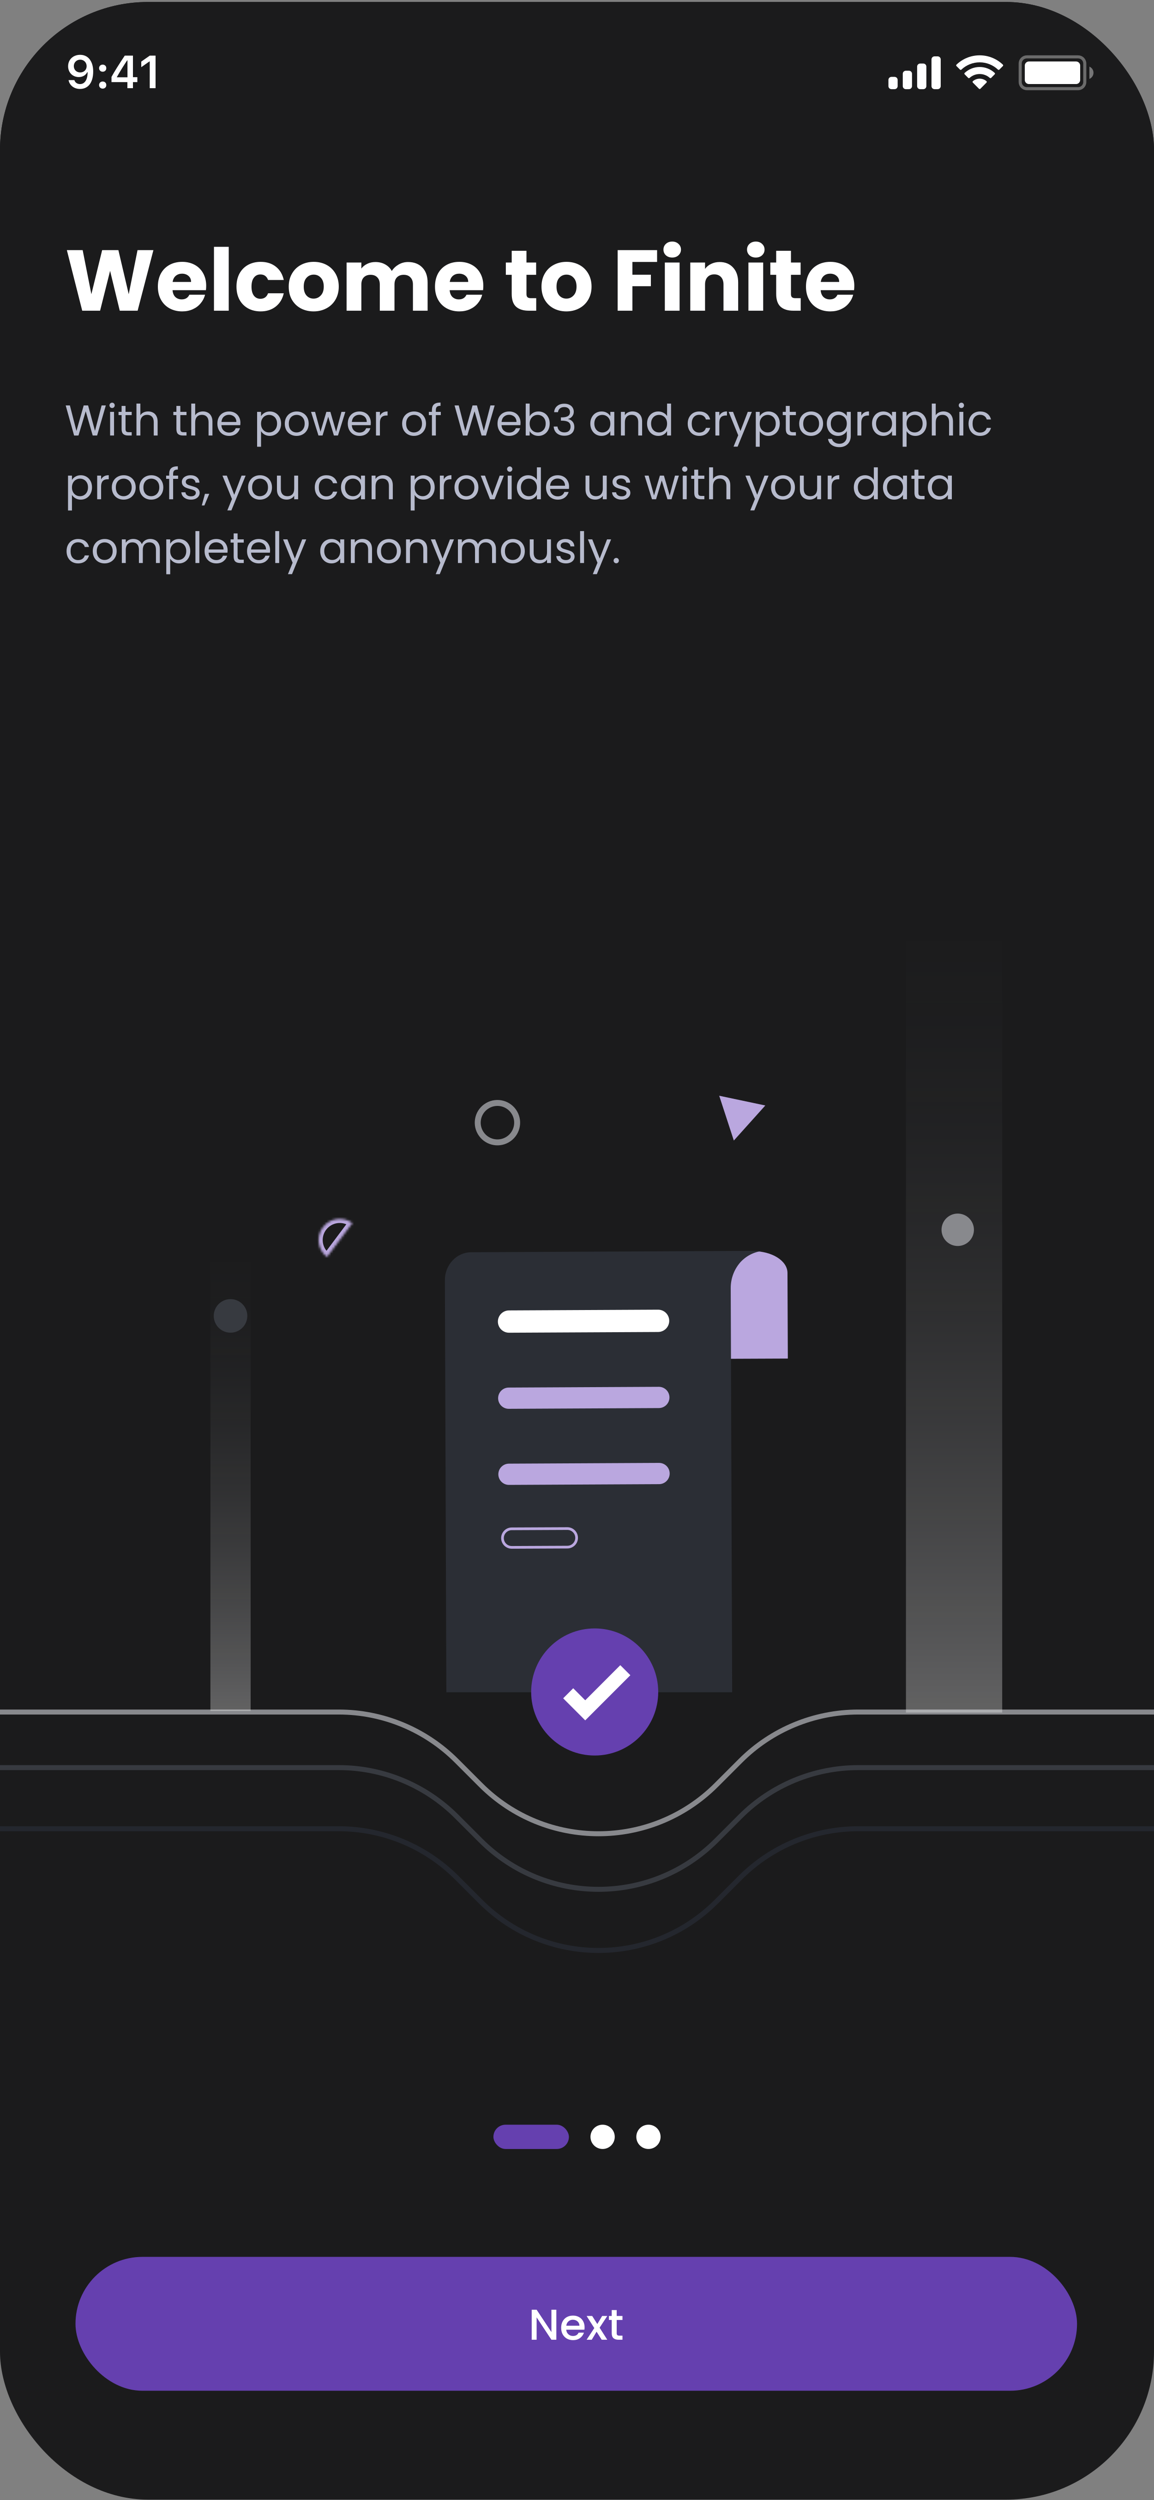 <svg width="507" height="1098" viewBox="0 0 507 1098" fill="none" xmlns="http://www.w3.org/2000/svg">
<rect x="0" y="0" width="507" height="1098" fill="#808080" stroke="none"/>
<g clip-path="url(#clip0_3920_4036)">
<rect y="0.874" width="507" height="1096.92" rx="65" fill="#1B1B1C"/>
<path d="M67.398 109.846L60.461 136.456H52.614L48.368 118.943L43.971 136.456H36.125L29.377 109.846H36.314L40.143 129.216L44.881 109.846H52.008L56.556 129.216L60.423 109.846H67.398ZM90.587 125.539C90.587 126.145 90.549 126.777 90.474 127.434H75.804C75.905 128.748 76.322 129.759 77.055 130.467C77.813 131.149 78.735 131.49 79.822 131.49C81.439 131.49 82.564 130.808 83.195 129.443H90.094C89.741 130.833 89.096 132.084 88.161 133.196C87.251 134.308 86.102 135.18 84.712 135.812C83.322 136.443 81.768 136.759 80.049 136.759C77.977 136.759 76.132 136.317 74.515 135.433C72.897 134.548 71.634 133.285 70.724 131.642C69.814 129.999 69.36 128.079 69.36 125.88C69.36 123.682 69.802 121.761 70.686 120.118C71.596 118.476 72.86 117.212 74.477 116.328C76.094 115.443 77.952 115.001 80.049 115.001C82.096 115.001 83.916 115.431 85.508 116.29C87.1 117.149 88.338 118.375 89.223 119.967C90.132 121.559 90.587 123.416 90.587 125.539ZM83.954 123.833C83.954 122.721 83.575 121.837 82.816 121.18C82.058 120.523 81.111 120.194 79.973 120.194C78.887 120.194 77.964 120.51 77.206 121.142C76.473 121.774 76.019 122.671 75.842 123.833H83.954ZM100.489 108.405V136.456H94.007V108.405H100.489ZM103.897 125.88C103.897 123.682 104.34 121.761 105.224 120.118C106.134 118.476 107.385 117.212 108.977 116.328C110.594 115.443 112.439 115.001 114.511 115.001C117.165 115.001 119.376 115.696 121.145 117.086C122.939 118.476 124.114 120.434 124.67 122.961H117.771C117.19 121.344 116.065 120.535 114.398 120.535C113.21 120.535 112.262 121.003 111.555 121.938C110.847 122.848 110.493 124.162 110.493 125.88C110.493 127.599 110.847 128.925 111.555 129.86C112.262 130.77 113.21 131.225 114.398 131.225C116.065 131.225 117.19 130.416 117.771 128.799H124.67C124.114 131.275 122.939 133.221 121.145 134.637C119.351 136.052 117.139 136.759 114.511 136.759C112.439 136.759 110.594 136.317 108.977 135.433C107.385 134.548 106.134 133.285 105.224 131.642C104.34 129.999 103.897 128.079 103.897 125.88ZM137.766 136.759C135.694 136.759 133.823 136.317 132.156 135.433C130.513 134.548 129.212 133.285 128.251 131.642C127.316 129.999 126.849 128.079 126.849 125.88C126.849 123.707 127.329 121.799 128.289 120.156C129.249 118.488 130.564 117.212 132.231 116.328C133.899 115.443 135.769 115.001 137.842 115.001C139.914 115.001 141.784 115.443 143.452 116.328C145.12 117.212 146.434 118.488 147.394 120.156C148.354 121.799 148.834 123.707 148.834 125.88C148.834 128.053 148.342 129.974 147.356 131.642C146.396 133.285 145.069 134.548 143.376 135.433C141.708 136.317 139.838 136.759 137.766 136.759ZM137.766 131.149C139.004 131.149 140.053 130.694 140.912 129.785C141.797 128.875 142.239 127.573 142.239 125.88C142.239 124.187 141.809 122.886 140.95 121.976C140.116 121.066 139.08 120.611 137.842 120.611C136.578 120.611 135.529 121.066 134.695 121.976C133.861 122.86 133.444 124.162 133.444 125.88C133.444 127.573 133.849 128.875 134.657 129.785C135.491 130.694 136.527 131.149 137.766 131.149ZM179.263 115.077C181.891 115.077 183.976 115.873 185.517 117.465C187.084 119.057 187.868 121.268 187.868 124.099V136.456H181.423V124.97C181.423 123.606 181.057 122.557 180.324 121.824C179.617 121.066 178.631 120.687 177.367 120.687C176.104 120.687 175.106 121.066 174.373 121.824C173.665 122.557 173.311 123.606 173.311 124.97V136.456H166.867V124.97C166.867 123.606 166.501 122.557 165.768 121.824C165.06 121.066 164.075 120.687 162.811 120.687C161.548 120.687 160.55 121.066 159.817 121.824C159.109 122.557 158.755 123.606 158.755 124.97V136.456H152.273V115.304H158.755V117.958C159.412 117.073 160.272 116.378 161.333 115.873C162.394 115.342 163.595 115.077 164.934 115.077C166.526 115.077 167.941 115.418 169.18 116.1C170.443 116.783 171.429 117.755 172.136 119.019C172.869 117.857 173.867 116.909 175.131 116.176C176.395 115.443 177.772 115.077 179.263 115.077ZM212.34 125.539C212.34 126.145 212.302 126.777 212.226 127.434H197.556C197.657 128.748 198.074 129.759 198.807 130.467C199.565 131.149 200.488 131.49 201.574 131.49C203.192 131.49 204.316 130.808 204.948 129.443H211.847C211.493 130.833 210.849 132.084 209.914 133.196C209.004 134.308 207.854 135.18 206.464 135.812C205.074 136.443 203.52 136.759 201.802 136.759C199.73 136.759 197.885 136.317 196.267 135.433C194.65 134.548 193.387 133.285 192.477 131.642C191.567 129.999 191.112 128.079 191.112 125.88C191.112 123.682 191.554 121.761 192.439 120.118C193.349 118.476 194.612 117.212 196.23 116.328C197.847 115.443 199.704 115.001 201.802 115.001C203.849 115.001 205.668 115.431 207.26 116.29C208.852 117.149 210.091 118.375 210.975 119.967C211.885 121.559 212.34 123.416 212.34 125.539ZM205.706 123.833C205.706 122.721 205.327 121.837 204.569 121.18C203.811 120.523 202.863 120.194 201.726 120.194C200.639 120.194 199.717 120.51 198.959 121.142C198.226 121.774 197.771 122.671 197.594 123.833H205.706ZM235.581 130.96V136.456H232.283C229.933 136.456 228.101 135.887 226.787 134.75C225.473 133.588 224.816 131.705 224.816 129.102V120.687H222.238V115.304H224.816V110.149H231.298V115.304H235.543V120.687H231.298V129.178C231.298 129.81 231.449 130.265 231.753 130.543C232.056 130.821 232.561 130.96 233.269 130.96H235.581ZM248.82 136.759C246.748 136.759 244.878 136.317 243.21 135.433C241.567 134.548 240.266 133.285 239.306 131.642C238.371 129.999 237.903 128.079 237.903 125.88C237.903 123.707 238.383 121.799 239.343 120.156C240.304 118.488 241.618 117.212 243.286 116.328C244.954 115.443 246.824 115.001 248.896 115.001C250.968 115.001 252.838 115.443 254.506 116.328C256.174 117.212 257.488 118.488 258.448 120.156C259.409 121.799 259.889 123.707 259.889 125.88C259.889 128.053 259.396 129.974 258.41 131.642C257.45 133.285 256.123 134.548 254.43 135.433C252.762 136.317 250.892 136.759 248.82 136.759ZM248.82 131.149C250.058 131.149 251.107 130.694 251.966 129.785C252.851 128.875 253.293 127.573 253.293 125.88C253.293 124.187 252.863 122.886 252.004 121.976C251.17 121.066 250.134 120.611 248.896 120.611C247.632 120.611 246.584 121.066 245.75 121.976C244.916 122.86 244.499 124.162 244.499 125.88C244.499 127.573 244.903 128.875 245.712 129.785C246.546 130.694 247.582 131.149 248.82 131.149ZM288.684 109.846V115.039H277.843V120.649H285.955V125.691H277.843V136.456H271.361V109.846H288.684ZM295.351 113.106C294.213 113.106 293.278 112.777 292.546 112.12C291.838 111.438 291.484 110.604 291.484 109.618C291.484 108.607 291.838 107.773 292.546 107.116C293.278 106.434 294.213 106.093 295.351 106.093C296.463 106.093 297.372 106.434 298.08 107.116C298.813 107.773 299.179 108.607 299.179 109.618C299.179 110.604 298.813 111.438 298.08 112.12C297.372 112.777 296.463 113.106 295.351 113.106ZM298.573 115.304V136.456H292.091V115.304H298.573ZM316.158 115.077C318.635 115.077 320.606 115.885 322.072 117.503C323.563 119.095 324.308 121.293 324.308 124.099V136.456H317.864V124.97C317.864 123.555 317.498 122.456 316.765 121.673C316.032 120.889 315.046 120.497 313.808 120.497C312.57 120.497 311.584 120.889 310.851 121.673C310.119 122.456 309.752 123.555 309.752 124.97V136.456H303.27V115.304H309.752V118.109C310.409 117.174 311.294 116.441 312.406 115.911C313.518 115.355 314.768 115.077 316.158 115.077ZM332.073 113.106C330.935 113.106 330 112.777 329.268 112.12C328.56 111.438 328.206 110.604 328.206 109.618C328.206 108.607 328.56 107.773 329.268 107.116C330 106.434 330.935 106.093 332.073 106.093C333.185 106.093 334.094 106.434 334.802 107.116C335.535 107.773 335.901 108.607 335.901 109.618C335.901 110.604 335.535 111.438 334.802 112.12C334.094 112.777 333.185 113.106 332.073 113.106ZM335.295 115.304V136.456H328.813V115.304H335.295ZM351.781 130.96V136.456H348.483C346.133 136.456 344.301 135.887 342.987 134.75C341.673 133.588 341.016 131.705 341.016 129.102V120.687H338.438V115.304H341.016V110.149H347.498V115.304H351.743V120.687H347.498V129.178C347.498 129.81 347.649 130.265 347.952 130.543C348.256 130.821 348.761 130.96 349.469 130.96H351.781ZM375.33 125.539C375.33 126.145 375.293 126.777 375.217 127.434H360.547C360.648 128.748 361.065 129.759 361.798 130.467C362.556 131.149 363.478 131.49 364.565 131.49C366.182 131.49 367.307 130.808 367.939 129.443H374.838C374.484 130.833 373.839 132.084 372.904 133.196C371.995 134.308 370.845 135.18 369.455 135.812C368.065 136.443 366.511 136.759 364.792 136.759C362.72 136.759 360.875 136.317 359.258 135.433C357.641 134.548 356.377 133.285 355.467 131.642C354.558 129.999 354.103 128.079 354.103 125.88C354.103 123.682 354.545 121.761 355.43 120.118C356.339 118.476 357.603 117.212 359.22 116.328C360.838 115.443 362.695 115.001 364.792 115.001C366.839 115.001 368.659 115.431 370.251 116.29C371.843 117.149 373.081 118.375 373.966 119.967C374.876 121.559 375.33 123.416 375.33 125.539ZM368.697 123.833C368.697 122.721 368.318 121.837 367.56 121.18C366.802 120.523 365.854 120.194 364.717 120.194C363.63 120.194 362.708 120.51 361.949 121.142C361.217 121.774 360.762 122.671 360.585 123.833H368.697Z" fill="white"/>
<path d="M46.492 178.059L42.664 191.27H40.73L37.66 180.637L34.476 191.27L32.562 191.288L28.866 178.059H30.704L33.585 189.26L36.769 178.059H38.702L41.735 189.223L44.635 178.059H46.492ZM49.27 179.196C48.942 179.196 48.664 179.083 48.437 178.855C48.209 178.628 48.095 178.35 48.095 178.021C48.095 177.693 48.209 177.415 48.437 177.187C48.664 176.96 48.942 176.846 49.27 176.846C49.586 176.846 49.852 176.96 50.066 177.187C50.294 177.415 50.408 177.693 50.408 178.021C50.408 178.35 50.294 178.628 50.066 178.855C49.852 179.083 49.586 179.196 49.27 179.196ZM50.104 180.883V191.27H48.38V180.883H50.104ZM55.148 182.305V188.427C55.148 188.932 55.255 189.292 55.47 189.507C55.685 189.709 56.057 189.81 56.588 189.81H57.858V191.27H56.304C55.344 191.27 54.623 191.048 54.143 190.606C53.663 190.164 53.423 189.437 53.423 188.427V182.305H52.077V180.883H53.423V178.268H55.148V180.883H57.858V182.305H55.148ZM65.103 180.694C65.886 180.694 66.594 180.864 67.226 181.205C67.858 181.534 68.35 182.033 68.704 182.703C69.071 183.372 69.254 184.187 69.254 185.148V191.27H67.548V185.394C67.548 184.358 67.289 183.568 66.771 183.025C66.253 182.469 65.545 182.191 64.648 182.191C63.738 182.191 63.012 182.475 62.469 183.044C61.938 183.612 61.672 184.44 61.672 185.527V191.27H59.948V177.244H61.672V182.361C62.014 181.831 62.481 181.42 63.075 181.13C63.682 180.839 64.358 180.694 65.103 180.694ZM79.228 182.305V188.427C79.228 188.932 79.335 189.292 79.55 189.507C79.765 189.709 80.138 189.81 80.668 189.81H81.938V191.27H80.384C79.424 191.27 78.704 191.048 78.224 190.606C77.743 190.164 77.503 189.437 77.503 188.427V182.305H76.158V180.883H77.503V178.268H79.228V180.883H81.938V182.305H79.228ZM89.183 180.694C89.967 180.694 90.674 180.864 91.306 181.205C91.938 181.534 92.431 182.033 92.784 182.703C93.151 183.372 93.334 184.187 93.334 185.148V191.27H91.628V185.394C91.628 184.358 91.369 183.568 90.851 183.025C90.333 182.469 89.626 182.191 88.728 182.191C87.819 182.191 87.092 182.475 86.549 183.044C86.018 183.612 85.753 184.44 85.753 185.527V191.27H84.028V177.244H85.753V182.361C86.094 181.831 86.561 181.42 87.155 181.13C87.762 180.839 88.438 180.694 89.183 180.694ZM105.628 185.678C105.628 186.007 105.609 186.354 105.571 186.721H97.27C97.333 187.744 97.68 188.547 98.312 189.128C98.957 189.696 99.734 189.981 100.643 189.981C101.389 189.981 102.008 189.81 102.501 189.469C103.006 189.115 103.36 188.648 103.562 188.066H105.42C105.142 189.065 104.586 189.88 103.752 190.511C102.918 191.131 101.882 191.44 100.643 191.44C99.658 191.44 98.773 191.219 97.99 190.777C97.219 190.335 96.613 189.709 96.17 188.9C95.728 188.079 95.507 187.131 95.507 186.057C95.507 184.983 95.722 184.042 96.151 183.233C96.581 182.425 97.181 181.806 97.952 181.376C98.736 180.934 99.633 180.713 100.643 180.713C101.629 180.713 102.501 180.927 103.259 181.357C104.017 181.787 104.598 182.38 105.003 183.139C105.42 183.884 105.628 184.731 105.628 185.678ZM103.847 185.318C103.847 184.661 103.701 184.099 103.411 183.631C103.12 183.151 102.722 182.791 102.217 182.551C101.724 182.298 101.174 182.172 100.568 182.172C99.696 182.172 98.95 182.45 98.331 183.006C97.725 183.562 97.377 184.333 97.289 185.318H103.847ZM114.682 182.797C115.024 182.204 115.529 181.711 116.199 181.319C116.881 180.915 117.671 180.713 118.568 180.713C119.49 180.713 120.324 180.934 121.07 181.376C121.828 181.818 122.422 182.444 122.851 183.252C123.281 184.048 123.496 184.977 123.496 186.038C123.496 187.087 123.281 188.022 122.851 188.844C122.422 189.665 121.828 190.303 121.07 190.758C120.324 191.213 119.49 191.44 118.568 191.44C117.683 191.44 116.9 191.244 116.218 190.853C115.548 190.448 115.036 189.949 114.682 189.355V196.197H112.958V180.883H114.682V182.797ZM121.733 186.038C121.733 185.255 121.575 184.573 121.259 183.991C120.943 183.41 120.514 182.968 119.97 182.665C119.44 182.361 118.852 182.21 118.208 182.21C117.576 182.21 116.988 182.368 116.445 182.684C115.914 182.987 115.485 183.436 115.156 184.029C114.84 184.611 114.682 185.287 114.682 186.057C114.682 186.841 114.84 187.529 115.156 188.123C115.485 188.705 115.914 189.153 116.445 189.469C116.988 189.772 117.576 189.924 118.208 189.924C118.852 189.924 119.44 189.772 119.97 189.469C120.514 189.153 120.943 188.705 121.259 188.123C121.575 187.529 121.733 186.834 121.733 186.038ZM130.296 191.44C129.323 191.44 128.438 191.219 127.642 190.777C126.859 190.335 126.24 189.709 125.785 188.9C125.343 188.079 125.122 187.131 125.122 186.057C125.122 184.996 125.349 184.061 125.804 183.252C126.271 182.431 126.903 181.806 127.699 181.376C128.495 180.934 129.386 180.713 130.372 180.713C131.357 180.713 132.248 180.934 133.044 181.376C133.84 181.806 134.466 182.425 134.92 183.233C135.388 184.042 135.622 184.983 135.622 186.057C135.622 187.131 135.382 188.079 134.901 188.9C134.434 189.709 133.796 190.335 132.987 190.777C132.179 191.219 131.281 191.44 130.296 191.44ZM130.296 189.924C130.915 189.924 131.496 189.779 132.04 189.488C132.583 189.197 133.019 188.761 133.347 188.18C133.688 187.599 133.859 186.891 133.859 186.057C133.859 185.223 133.695 184.516 133.366 183.935C133.038 183.353 132.608 182.924 132.077 182.646C131.547 182.355 130.972 182.21 130.353 182.21C129.721 182.21 129.14 182.355 128.609 182.646C128.091 182.924 127.674 183.353 127.358 183.935C127.042 184.516 126.884 185.223 126.884 186.057C126.884 186.904 127.036 187.618 127.339 188.199C127.655 188.78 128.072 189.216 128.59 189.507C129.108 189.785 129.677 189.924 130.296 189.924ZM151.725 180.883L148.484 191.27H146.703L144.201 183.025L141.699 191.27H139.917L136.657 180.883H138.42L140.808 189.602L143.386 180.883H145.149L147.669 189.621L150.02 180.883H151.725ZM162.914 185.678C162.914 186.007 162.895 186.354 162.857 186.721H154.555C154.618 187.744 154.966 188.547 155.598 189.128C156.242 189.696 157.019 189.981 157.929 189.981C158.674 189.981 159.294 189.81 159.786 189.469C160.292 189.115 160.646 188.648 160.848 188.066H162.705C162.427 189.065 161.871 189.88 161.037 190.511C160.203 191.131 159.167 191.44 157.929 191.44C156.943 191.44 156.059 191.219 155.275 190.777C154.505 190.335 153.898 189.709 153.456 188.9C153.014 188.079 152.793 187.131 152.793 186.057C152.793 184.983 153.007 184.042 153.437 183.233C153.867 182.425 154.467 181.806 155.238 181.376C156.021 180.934 156.918 180.713 157.929 180.713C158.915 180.713 159.786 180.927 160.544 181.357C161.303 181.787 161.884 182.38 162.288 183.139C162.705 183.884 162.914 184.731 162.914 185.678ZM161.132 185.318C161.132 184.661 160.987 184.099 160.696 183.631C160.406 183.151 160.007 182.791 159.502 182.551C159.009 182.298 158.46 182.172 157.853 182.172C156.981 182.172 156.236 182.45 155.617 183.006C155.01 183.562 154.663 184.333 154.574 185.318H161.132ZM166.915 182.57C167.218 181.976 167.648 181.515 168.204 181.186C168.772 180.858 169.461 180.694 170.27 180.694V182.475H169.815C167.882 182.475 166.915 183.524 166.915 185.621V191.27H165.19V180.883H166.915V182.57ZM181.844 191.44C180.871 191.44 179.986 191.219 179.19 190.777C178.407 190.335 177.788 189.709 177.333 188.9C176.89 188.079 176.669 187.131 176.669 186.057C176.669 184.996 176.897 184.061 177.352 183.252C177.819 182.431 178.451 181.806 179.247 181.376C180.043 180.934 180.934 180.713 181.919 180.713C182.905 180.713 183.796 180.934 184.592 181.376C185.388 181.806 186.013 182.425 186.468 183.233C186.936 184.042 187.169 184.983 187.169 186.057C187.169 187.131 186.929 188.079 186.449 188.9C185.982 189.709 185.344 190.335 184.535 190.777C183.726 191.219 182.829 191.44 181.844 191.44ZM181.844 189.924C182.463 189.924 183.044 189.779 183.587 189.488C184.131 189.197 184.566 188.761 184.895 188.18C185.236 187.599 185.407 186.891 185.407 186.057C185.407 185.223 185.242 184.516 184.914 183.935C184.585 183.353 184.156 182.924 183.625 182.646C183.094 182.355 182.52 182.21 181.9 182.21C181.269 182.21 180.687 182.355 180.157 182.646C179.639 182.924 179.222 183.353 178.906 183.935C178.59 184.516 178.432 185.223 178.432 186.057C178.432 186.904 178.584 187.618 178.887 188.199C179.203 188.78 179.62 189.216 180.138 189.507C180.656 189.785 181.224 189.924 181.844 189.924ZM193.664 182.305H191.484V191.27H189.759V182.305H188.414V180.883H189.759V180.144C189.759 178.981 190.056 178.135 190.65 177.604C191.257 177.061 192.223 176.789 193.55 176.789V178.23C192.792 178.23 192.255 178.381 191.939 178.685C191.636 178.975 191.484 179.462 191.484 180.144V180.883H193.664V182.305ZM217.331 178.059L213.502 191.27H211.569L208.498 180.637L205.314 191.27L203.4 191.288L199.704 178.059H201.543L204.424 189.26L207.608 178.059H209.541L212.573 189.223L215.473 178.059H217.331ZM228.695 185.678C228.695 186.007 228.676 186.354 228.638 186.721H220.336C220.4 187.744 220.747 188.547 221.379 189.128C222.023 189.696 222.8 189.981 223.71 189.981C224.456 189.981 225.075 189.81 225.568 189.469C226.073 189.115 226.427 188.648 226.629 188.066H228.486C228.208 189.065 227.652 189.88 226.818 190.511C225.985 191.131 224.948 191.44 223.71 191.44C222.725 191.44 221.84 191.219 221.057 190.777C220.286 190.335 219.679 189.709 219.237 188.9C218.795 188.079 218.574 187.131 218.574 186.057C218.574 184.983 218.789 184.042 219.218 183.233C219.648 182.425 220.248 181.806 221.019 181.376C221.802 180.934 222.699 180.713 223.71 180.713C224.696 180.713 225.568 180.927 226.326 181.357C227.084 181.787 227.665 182.38 228.069 183.139C228.486 183.884 228.695 184.731 228.695 185.678ZM226.913 185.318C226.913 184.661 226.768 184.099 226.477 183.631C226.187 183.151 225.789 182.791 225.283 182.551C224.79 182.298 224.241 182.172 223.634 182.172C222.762 182.172 222.017 182.45 221.398 183.006C220.791 183.562 220.444 184.333 220.355 185.318H226.913ZM232.696 182.816C233.05 182.197 233.568 181.692 234.25 181.3C234.933 180.908 235.71 180.713 236.582 180.713C237.517 180.713 238.357 180.934 239.102 181.376C239.848 181.818 240.435 182.444 240.865 183.252C241.295 184.048 241.509 184.977 241.509 186.038C241.509 187.087 241.295 188.022 240.865 188.844C240.435 189.665 239.842 190.303 239.083 190.758C238.338 191.213 237.504 191.44 236.582 191.44C235.684 191.44 234.895 191.244 234.212 190.853C233.543 190.461 233.037 189.962 232.696 189.355V191.27H230.971V177.244H232.696V182.816ZM239.747 186.038C239.747 185.255 239.589 184.573 239.273 183.991C238.957 183.41 238.527 182.968 237.984 182.665C237.453 182.361 236.866 182.21 236.221 182.21C235.59 182.21 235.002 182.368 234.459 182.684C233.928 182.987 233.499 183.436 233.17 184.029C232.854 184.611 232.696 185.287 232.696 186.057C232.696 186.841 232.854 187.529 233.17 188.123C233.499 188.705 233.928 189.153 234.459 189.469C235.002 189.772 235.59 189.924 236.221 189.924C236.866 189.924 237.453 189.772 237.984 189.469C238.527 189.153 238.957 188.705 239.273 188.123C239.589 187.529 239.747 186.834 239.747 186.038ZM243.457 181.016C243.546 179.853 243.995 178.944 244.803 178.287C245.612 177.629 246.661 177.301 247.949 177.301C248.809 177.301 249.548 177.459 250.167 177.775C250.799 178.078 251.273 178.495 251.588 179.026C251.917 179.556 252.081 180.157 252.081 180.826C252.081 181.61 251.854 182.286 251.399 182.854C250.957 183.423 250.375 183.789 249.655 183.954V184.048C250.477 184.251 251.127 184.649 251.607 185.242C252.088 185.836 252.328 186.613 252.328 187.574C252.328 188.294 252.163 188.945 251.835 189.526C251.506 190.094 251.014 190.543 250.356 190.872C249.699 191.2 248.91 191.364 247.987 191.364C246.648 191.364 245.549 191.017 244.689 190.322C243.83 189.614 243.35 188.616 243.249 187.327H244.917C245.005 188.085 245.315 188.705 245.846 189.185C246.376 189.665 247.084 189.905 247.968 189.905C248.853 189.905 249.523 189.677 249.977 189.223C250.445 188.755 250.679 188.155 250.679 187.422C250.679 186.474 250.363 185.792 249.731 185.375C249.099 184.958 248.145 184.75 246.869 184.75H246.433V183.309H246.888C248.051 183.297 248.929 183.107 249.523 182.741C250.116 182.361 250.413 181.78 250.413 180.997C250.413 180.327 250.192 179.79 249.75 179.386C249.32 178.981 248.701 178.779 247.893 178.779C247.109 178.779 246.477 178.981 245.997 179.386C245.517 179.79 245.233 180.333 245.144 181.016H243.457ZM259.349 186.038C259.349 184.977 259.564 184.048 259.994 183.252C260.423 182.444 261.011 181.818 261.756 181.376C262.514 180.934 263.355 180.713 264.277 180.713C265.187 180.713 265.977 180.908 266.646 181.3C267.316 181.692 267.815 182.185 268.144 182.778V180.883H269.887V191.27H268.144V189.336C267.802 189.943 267.291 190.448 266.608 190.853C265.939 191.244 265.155 191.44 264.258 191.44C263.336 191.44 262.502 191.213 261.756 190.758C261.011 190.303 260.423 189.665 259.994 188.844C259.564 188.022 259.349 187.087 259.349 186.038ZM268.144 186.057C268.144 185.274 267.986 184.592 267.67 184.01C267.354 183.429 266.924 182.987 266.381 182.684C265.85 182.368 265.263 182.21 264.618 182.21C263.974 182.21 263.386 182.361 262.856 182.665C262.325 182.968 261.902 183.41 261.586 183.991C261.27 184.573 261.112 185.255 261.112 186.038C261.112 186.834 261.27 187.529 261.586 188.123C261.902 188.705 262.325 189.153 262.856 189.469C263.386 189.772 263.974 189.924 264.618 189.924C265.263 189.924 265.85 189.772 266.381 189.469C266.924 189.153 267.354 188.705 267.67 188.123C267.986 187.529 268.144 186.841 268.144 186.057ZM277.862 180.694C279.126 180.694 280.149 181.079 280.933 181.85C281.716 182.608 282.108 183.707 282.108 185.148V191.27H280.402V185.394C280.402 184.358 280.143 183.568 279.625 183.025C279.107 182.469 278.399 182.191 277.502 182.191C276.593 182.191 275.866 182.475 275.323 183.044C274.792 183.612 274.527 184.44 274.527 185.527V191.27H272.802V180.883H274.527V182.361C274.868 181.831 275.329 181.42 275.91 181.13C276.504 180.839 277.155 180.694 277.862 180.694ZM284.281 186.038C284.281 184.977 284.496 184.048 284.925 183.252C285.355 182.444 285.942 181.818 286.688 181.376C287.446 180.934 288.293 180.713 289.228 180.713C290.036 180.713 290.788 180.902 291.483 181.281C292.178 181.648 292.709 182.134 293.075 182.741V177.244H294.819V191.27H293.075V189.317C292.734 189.936 292.229 190.448 291.559 190.853C290.889 191.244 290.106 191.44 289.209 191.44C288.286 191.44 287.446 191.213 286.688 190.758C285.942 190.303 285.355 189.665 284.925 188.844C284.496 188.022 284.281 187.087 284.281 186.038ZM293.075 186.057C293.075 185.274 292.917 184.592 292.601 184.01C292.286 183.429 291.856 182.987 291.313 182.684C290.782 182.368 290.194 182.21 289.55 182.21C288.906 182.21 288.318 182.361 287.787 182.665C287.257 182.968 286.833 183.41 286.517 183.991C286.202 184.573 286.044 185.255 286.044 186.038C286.044 186.834 286.202 187.529 286.517 188.123C286.833 188.705 287.257 189.153 287.787 189.469C288.318 189.772 288.906 189.924 289.55 189.924C290.194 189.924 290.782 189.772 291.313 189.469C291.856 189.153 292.286 188.705 292.601 188.123C292.917 187.529 293.075 186.841 293.075 186.057ZM302.142 186.057C302.142 184.983 302.357 184.048 302.787 183.252C303.216 182.444 303.81 181.818 304.568 181.376C305.339 180.934 306.217 180.713 307.203 180.713C308.479 180.713 309.528 181.022 310.349 181.641C311.183 182.26 311.732 183.12 311.998 184.219H310.14C309.964 183.587 309.616 183.088 309.098 182.722C308.593 182.355 307.961 182.172 307.203 182.172C306.217 182.172 305.421 182.513 304.815 183.195C304.208 183.865 303.905 184.819 303.905 186.057C303.905 187.308 304.208 188.275 304.815 188.957C305.421 189.64 306.217 189.981 307.203 189.981C307.961 189.981 308.593 189.804 309.098 189.45C309.603 189.096 309.951 188.591 310.14 187.934H311.998C311.72 188.995 311.164 189.848 310.33 190.492C309.496 191.124 308.454 191.44 307.203 191.44C306.217 191.44 305.339 191.219 304.568 190.777C303.81 190.335 303.216 189.709 302.787 188.9C302.357 188.092 302.142 187.144 302.142 186.057ZM316.024 182.57C316.327 181.976 316.757 181.515 317.313 181.186C317.881 180.858 318.57 180.694 319.379 180.694V182.475H318.924C316.991 182.475 316.024 183.524 316.024 185.621V191.27H314.299V180.883H316.024V182.57ZM330.316 180.883L324.061 196.159H322.279L324.326 191.156L320.138 180.883H322.052L325.312 189.298L328.534 180.883H330.316ZM333.774 182.797C334.115 182.204 334.621 181.711 335.29 181.319C335.973 180.915 336.762 180.713 337.66 180.713C338.582 180.713 339.416 180.934 340.161 181.376C340.919 181.818 341.513 182.444 341.943 183.252C342.373 184.048 342.587 184.977 342.587 186.038C342.587 187.087 342.373 188.022 341.943 188.844C341.513 189.665 340.919 190.303 340.161 190.758C339.416 191.213 338.582 191.44 337.66 191.44C336.775 191.44 335.992 191.244 335.309 190.853C334.64 190.448 334.128 189.949 333.774 189.355V196.197H332.049V180.883H333.774V182.797ZM340.825 186.038C340.825 185.255 340.667 184.573 340.351 183.991C340.035 183.41 339.605 182.968 339.062 182.665C338.531 182.361 337.944 182.21 337.299 182.21C336.668 182.21 336.08 182.368 335.537 182.684C335.006 182.987 334.576 183.436 334.248 184.029C333.932 184.611 333.774 185.287 333.774 186.057C333.774 186.841 333.932 187.529 334.248 188.123C334.576 188.705 335.006 189.153 335.537 189.469C336.08 189.772 336.668 189.924 337.299 189.924C337.944 189.924 338.531 189.772 339.062 189.469C339.605 189.153 340.035 188.705 340.351 188.123C340.667 187.529 340.825 186.834 340.825 186.038ZM346.961 182.305V188.427C346.961 188.932 347.069 189.292 347.284 189.507C347.498 189.709 347.871 189.81 348.402 189.81H349.672V191.27H348.118C347.157 191.27 346.437 191.048 345.957 190.606C345.477 190.164 345.237 189.437 345.237 188.427V182.305H343.891V180.883H345.237V178.268H346.961V180.883H349.672V182.305H346.961ZM356.291 191.44C355.318 191.44 354.434 191.219 353.638 190.777C352.854 190.335 352.235 189.709 351.78 188.9C351.338 188.079 351.117 187.131 351.117 186.057C351.117 184.996 351.345 184.061 351.799 183.252C352.267 182.431 352.899 181.806 353.695 181.376C354.491 180.934 355.382 180.713 356.367 180.713C357.353 180.713 358.244 180.934 359.04 181.376C359.836 181.806 360.461 182.425 360.916 183.233C361.383 184.042 361.617 184.983 361.617 186.057C361.617 187.131 361.377 188.079 360.897 188.9C360.429 189.709 359.791 190.335 358.983 190.777C358.174 191.219 357.277 191.44 356.291 191.44ZM356.291 189.924C356.91 189.924 357.492 189.779 358.035 189.488C358.578 189.197 359.014 188.761 359.343 188.18C359.684 187.599 359.855 186.891 359.855 186.057C359.855 185.223 359.69 184.516 359.362 183.935C359.033 183.353 358.604 182.924 358.073 182.646C357.542 182.355 356.967 182.21 356.348 182.21C355.716 182.21 355.135 182.355 354.605 182.646C354.086 182.924 353.669 183.353 353.354 183.935C353.038 184.516 352.88 185.223 352.88 186.057C352.88 186.904 353.031 187.618 353.335 188.199C353.651 188.78 354.068 189.216 354.586 189.507C355.104 189.785 355.672 189.924 356.291 189.924ZM368.168 180.713C369.065 180.713 369.849 180.908 370.519 181.3C371.201 181.692 371.706 182.185 372.035 182.778V180.883H373.779V191.497C373.779 192.445 373.576 193.285 373.172 194.018C372.768 194.763 372.186 195.344 371.428 195.761C370.683 196.178 369.811 196.387 368.813 196.387C367.448 196.387 366.311 196.065 365.401 195.42C364.491 194.776 363.954 193.898 363.79 192.786H365.496C365.685 193.418 366.077 193.923 366.671 194.302C367.265 194.694 367.979 194.89 368.813 194.89C369.76 194.89 370.531 194.593 371.125 193.999C371.732 193.405 372.035 192.571 372.035 191.497V189.317C371.694 189.924 371.188 190.429 370.519 190.834C369.849 191.238 369.065 191.44 368.168 191.44C367.246 191.44 366.406 191.213 365.648 190.758C364.902 190.303 364.315 189.665 363.885 188.844C363.455 188.022 363.241 187.087 363.241 186.038C363.241 184.977 363.455 184.048 363.885 183.252C364.315 182.444 364.902 181.818 365.648 181.376C366.406 180.934 367.246 180.713 368.168 180.713ZM372.035 186.057C372.035 185.274 371.877 184.592 371.561 184.01C371.245 183.429 370.816 182.987 370.272 182.684C369.741 182.368 369.154 182.21 368.51 182.21C367.865 182.21 367.278 182.361 366.747 182.665C366.216 182.968 365.793 183.41 365.477 183.991C365.161 184.573 365.003 185.255 365.003 186.038C365.003 186.834 365.161 187.529 365.477 188.123C365.793 188.705 366.216 189.153 366.747 189.469C367.278 189.772 367.865 189.924 368.51 189.924C369.154 189.924 369.741 189.772 370.272 189.469C370.816 189.153 371.245 188.705 371.561 188.123C371.877 187.529 372.035 186.841 372.035 186.057ZM378.418 182.57C378.721 181.976 379.151 181.515 379.707 181.186C380.275 180.858 380.964 180.694 381.773 180.694V182.475H381.318C379.385 182.475 378.418 183.524 378.418 185.621V191.27H376.693V180.883H378.418V182.57ZM383.119 186.038C383.119 184.977 383.334 184.048 383.764 183.252C384.193 182.444 384.781 181.818 385.526 181.376C386.284 180.934 387.125 180.713 388.047 180.713C388.957 180.713 389.747 180.908 390.416 181.3C391.086 181.692 391.585 182.185 391.914 182.778V180.883H393.657V191.27H391.914V189.336C391.572 189.943 391.061 190.448 390.378 190.853C389.709 191.244 388.925 191.44 388.028 191.44C387.106 191.44 386.272 191.213 385.526 190.758C384.781 190.303 384.193 189.665 383.764 188.844C383.334 188.022 383.119 187.087 383.119 186.038ZM391.914 186.057C391.914 185.274 391.756 184.592 391.44 184.01C391.124 183.429 390.694 182.987 390.151 182.684C389.62 182.368 389.033 182.21 388.388 182.21C387.744 182.21 387.156 182.361 386.626 182.665C386.095 182.968 385.672 183.41 385.356 183.991C385.04 184.573 384.882 185.255 384.882 186.038C384.882 186.834 385.04 187.529 385.356 188.123C385.672 188.705 386.095 189.153 386.626 189.469C387.156 189.772 387.744 189.924 388.388 189.924C389.033 189.924 389.62 189.772 390.151 189.469C390.694 189.153 391.124 188.705 391.44 188.123C391.756 187.529 391.914 186.841 391.914 186.057ZM398.297 182.797C398.638 182.204 399.143 181.711 399.813 181.319C400.495 180.915 401.285 180.713 402.182 180.713C403.104 180.713 403.938 180.934 404.684 181.376C405.442 181.818 406.036 182.444 406.466 183.252C406.895 184.048 407.11 184.977 407.11 186.038C407.11 187.087 406.895 188.022 406.466 188.844C406.036 189.665 405.442 190.303 404.684 190.758C403.938 191.213 403.104 191.44 402.182 191.44C401.298 191.44 400.514 191.244 399.832 190.853C399.162 190.448 398.65 189.949 398.297 189.355V196.197H396.572V180.883H398.297V182.797ZM405.347 186.038C405.347 185.255 405.189 184.573 404.873 183.991C404.558 183.41 404.128 182.968 403.585 182.665C403.054 182.361 402.466 182.21 401.822 182.21C401.19 182.21 400.603 182.368 400.059 182.684C399.529 182.987 399.099 183.436 398.77 184.029C398.455 184.611 398.297 185.287 398.297 186.057C398.297 186.841 398.455 187.529 398.77 188.123C399.099 188.705 399.529 189.153 400.059 189.469C400.603 189.772 401.19 189.924 401.822 189.924C402.466 189.924 403.054 189.772 403.585 189.469C404.128 189.153 404.558 188.705 404.873 188.123C405.189 187.529 405.347 186.834 405.347 186.038ZM414.535 180.694C415.319 180.694 416.026 180.864 416.658 181.205C417.29 181.534 417.783 182.033 418.137 182.703C418.503 183.372 418.686 184.187 418.686 185.148V191.27H416.98V185.394C416.98 184.358 416.721 183.568 416.203 183.025C415.685 182.469 414.978 182.191 414.081 182.191C413.171 182.191 412.444 182.475 411.901 183.044C411.37 183.612 411.105 184.44 411.105 185.527V191.27H409.38V177.244H411.105V182.361C411.446 181.831 411.914 181.42 412.507 181.13C413.114 180.839 413.79 180.694 414.535 180.694ZM422.394 179.196C422.066 179.196 421.788 179.083 421.56 178.855C421.333 178.628 421.219 178.35 421.219 178.021C421.219 177.693 421.333 177.415 421.56 177.187C421.788 176.96 422.066 176.846 422.394 176.846C422.71 176.846 422.976 176.96 423.19 177.187C423.418 177.415 423.532 177.693 423.532 178.021C423.532 178.35 423.418 178.628 423.19 178.855C422.976 179.083 422.71 179.196 422.394 179.196ZM423.228 180.883V191.27H421.504V180.883H423.228ZM425.523 186.057C425.523 184.983 425.738 184.048 426.168 183.252C426.598 182.444 427.191 181.818 427.95 181.376C428.72 180.934 429.598 180.713 430.584 180.713C431.86 180.713 432.909 181.022 433.73 181.641C434.564 182.26 435.114 183.12 435.379 184.219H433.522C433.345 183.587 432.997 183.088 432.479 182.722C431.974 182.355 431.342 182.172 430.584 182.172C429.598 182.172 428.802 182.513 428.196 183.195C427.589 183.865 427.286 184.819 427.286 186.057C427.286 187.308 427.589 188.275 428.196 188.957C428.802 189.64 429.598 189.981 430.584 189.981C431.342 189.981 431.974 189.804 432.479 189.45C432.985 189.096 433.332 188.591 433.522 187.934H435.379C435.101 188.995 434.545 189.848 433.711 190.492C432.877 191.124 431.835 191.44 430.584 191.44C429.598 191.44 428.72 191.219 427.95 190.777C427.191 190.335 426.598 189.709 426.168 188.9C425.738 188.092 425.523 187.144 425.523 186.057ZM31.614 210.797C31.955 210.204 32.46 209.711 33.13 209.319C33.812 208.915 34.602 208.713 35.499 208.713C36.422 208.713 37.256 208.934 38.001 209.376C38.759 209.818 39.353 210.444 39.783 211.252C40.212 212.048 40.427 212.977 40.427 214.038C40.427 215.087 40.212 216.022 39.783 216.844C39.353 217.665 38.759 218.303 38.001 218.758C37.256 219.213 36.422 219.44 35.499 219.44C34.615 219.44 33.831 219.244 33.149 218.853C32.479 218.448 31.968 217.949 31.614 217.355V224.197H29.889V208.883H31.614V210.797ZM38.664 214.038C38.664 213.255 38.507 212.573 38.191 211.991C37.875 211.41 37.445 210.968 36.902 210.665C36.371 210.361 35.784 210.21 35.139 210.21C34.507 210.21 33.92 210.368 33.377 210.684C32.846 210.987 32.416 211.436 32.088 212.029C31.772 212.611 31.614 213.287 31.614 214.057C31.614 214.841 31.772 215.529 32.088 216.123C32.416 216.705 32.846 217.153 33.377 217.469C33.92 217.772 34.507 217.924 35.139 217.924C35.784 217.924 36.371 217.772 36.902 217.469C37.445 217.153 37.875 216.705 38.191 216.123C38.507 215.529 38.664 214.834 38.664 214.038ZM44.422 210.57C44.725 209.976 45.155 209.515 45.711 209.186C46.279 208.858 46.968 208.694 47.777 208.694V210.475H47.322C45.389 210.475 44.422 211.524 44.422 213.621V219.27H42.697V208.883H44.422V210.57ZM54.298 219.44C53.325 219.44 52.44 219.219 51.644 218.777C50.861 218.335 50.242 217.709 49.787 216.9C49.344 216.079 49.123 215.131 49.123 214.057C49.123 212.996 49.351 212.061 49.806 211.252C50.273 210.431 50.905 209.806 51.701 209.376C52.497 208.934 53.388 208.713 54.373 208.713C55.359 208.713 56.25 208.934 57.046 209.376C57.842 209.806 58.467 210.425 58.922 211.233C59.39 212.042 59.623 212.983 59.623 214.057C59.623 215.131 59.383 216.079 58.903 216.9C58.436 217.709 57.798 218.335 56.989 218.777C56.18 219.219 55.283 219.44 54.298 219.44ZM54.298 217.924C54.917 217.924 55.498 217.779 56.041 217.488C56.585 217.197 57.021 216.761 57.349 216.18C57.69 215.599 57.861 214.891 57.861 214.057C57.861 213.223 57.697 212.516 57.368 211.935C57.04 211.353 56.61 210.924 56.079 210.646C55.549 210.355 54.974 210.21 54.355 210.21C53.723 210.21 53.142 210.355 52.611 210.646C52.093 210.924 51.676 211.353 51.36 211.935C51.044 212.516 50.886 213.223 50.886 214.057C50.886 214.904 51.038 215.618 51.341 216.199C51.657 216.78 52.074 217.216 52.592 217.507C53.11 217.785 53.678 217.924 54.298 217.924ZM66.421 219.44C65.448 219.44 64.564 219.219 63.768 218.777C62.984 218.335 62.365 217.709 61.91 216.9C61.468 216.079 61.247 215.131 61.247 214.057C61.247 212.996 61.474 212.061 61.929 211.252C62.397 210.431 63.028 209.806 63.825 209.376C64.621 208.934 65.511 208.713 66.497 208.713C67.483 208.713 68.373 208.934 69.169 209.376C69.965 209.806 70.591 210.425 71.046 211.233C71.513 212.042 71.747 212.983 71.747 214.057C71.747 215.131 71.507 216.079 71.027 216.9C70.559 217.709 69.921 218.335 69.112 218.777C68.304 219.219 67.407 219.44 66.421 219.44ZM66.421 217.924C67.04 217.924 67.621 217.779 68.165 217.488C68.708 217.197 69.144 216.761 69.472 216.18C69.814 215.599 69.984 214.891 69.984 214.057C69.984 213.223 69.82 212.516 69.492 211.935C69.163 211.353 68.733 210.924 68.203 210.646C67.672 210.355 67.097 210.21 66.478 210.21C65.846 210.21 65.265 210.355 64.734 210.646C64.216 210.924 63.799 211.353 63.483 211.935C63.167 212.516 63.01 213.223 63.01 214.057C63.01 214.904 63.161 215.618 63.464 216.199C63.78 216.78 64.197 217.216 64.715 217.507C65.233 217.785 65.802 217.924 66.421 217.924ZM78.241 210.305H76.062V219.27H74.337V210.305H72.991V208.883H74.337V208.144C74.337 206.981 74.634 206.135 75.228 205.604C75.834 205.061 76.801 204.789 78.127 204.789V206.23C77.369 206.23 76.832 206.381 76.516 206.685C76.213 206.975 76.062 207.462 76.062 208.144V208.883H78.241V210.305ZM83.929 219.44C83.133 219.44 82.419 219.307 81.787 219.042C81.156 218.764 80.657 218.385 80.29 217.905C79.924 217.412 79.722 216.85 79.684 216.218H81.465C81.516 216.736 81.756 217.159 82.186 217.488C82.628 217.816 83.203 217.981 83.91 217.981C84.567 217.981 85.085 217.835 85.464 217.545C85.843 217.254 86.033 216.888 86.033 216.445C86.033 215.991 85.831 215.656 85.427 215.441C85.022 215.214 84.397 214.992 83.55 214.778C82.779 214.575 82.147 214.373 81.655 214.171C81.175 213.956 80.758 213.647 80.404 213.242C80.063 212.825 79.892 212.282 79.892 211.612C79.892 211.082 80.05 210.595 80.366 210.153C80.682 209.711 81.13 209.363 81.712 209.111C82.293 208.845 82.956 208.713 83.702 208.713C84.852 208.713 85.78 209.003 86.488 209.584C87.195 210.166 87.575 210.962 87.625 211.973H85.9C85.862 211.429 85.641 210.993 85.237 210.665C84.845 210.336 84.314 210.172 83.645 210.172C83.026 210.172 82.533 210.305 82.166 210.57C81.8 210.835 81.617 211.183 81.617 211.612C81.617 211.954 81.724 212.238 81.939 212.465C82.166 212.68 82.445 212.857 82.773 212.996C83.114 213.122 83.582 213.268 84.175 213.432C84.921 213.634 85.528 213.836 85.995 214.038C86.463 214.228 86.861 214.519 87.189 214.91C87.53 215.302 87.707 215.814 87.72 216.445C87.72 217.014 87.562 217.526 87.246 217.981C86.93 218.436 86.481 218.796 85.9 219.061C85.332 219.314 84.675 219.44 83.929 219.44ZM91.936 216.881L89.813 221.98H88.657L90.041 216.881H91.936ZM107.911 208.883L101.656 224.159H99.875L101.922 219.156L97.733 208.883H99.647L102.907 217.298L106.129 208.883H107.911ZM114.174 219.44C113.201 219.44 112.317 219.219 111.521 218.777C110.738 218.335 110.118 217.709 109.664 216.9C109.221 216.079 109 215.131 109 214.057C109 212.996 109.228 212.061 109.683 211.252C110.15 210.431 110.782 209.806 111.578 209.376C112.374 208.934 113.265 208.713 114.25 208.713C115.236 208.713 116.127 208.934 116.923 209.376C117.719 209.806 118.344 210.425 118.799 211.233C119.267 212.042 119.5 212.983 119.5 214.057C119.5 215.131 119.26 216.079 118.78 216.9C118.313 217.709 117.674 218.335 116.866 218.777C116.057 219.219 115.16 219.44 114.174 219.44ZM114.174 217.924C114.794 217.924 115.375 217.779 115.918 217.488C116.461 217.197 116.897 216.761 117.226 216.18C117.567 215.599 117.738 214.891 117.738 214.057C117.738 213.223 117.573 212.516 117.245 211.935C116.916 211.353 116.487 210.924 115.956 210.646C115.425 210.355 114.85 210.21 114.231 210.21C113.6 210.21 113.018 210.355 112.488 210.646C111.97 210.924 111.553 211.353 111.237 211.935C110.921 212.516 110.763 213.223 110.763 214.057C110.763 214.904 110.914 215.618 111.218 216.199C111.534 216.78 111.951 217.216 112.469 217.507C112.987 217.785 113.555 217.924 114.174 217.924ZM130.979 208.883V219.27H129.255V217.734C128.926 218.265 128.465 218.682 127.871 218.985C127.29 219.276 126.645 219.421 125.938 219.421C125.129 219.421 124.403 219.257 123.758 218.928C123.114 218.587 122.602 218.082 122.223 217.412C121.856 216.742 121.673 215.927 121.673 214.967V208.883H123.379V214.74C123.379 215.763 123.638 216.553 124.156 217.109C124.674 217.652 125.382 217.924 126.279 217.924C127.201 217.924 127.928 217.64 128.459 217.071C128.989 216.502 129.255 215.675 129.255 214.588V208.883H130.979ZM138.3 214.057C138.3 212.983 138.515 212.048 138.944 211.252C139.374 210.444 139.968 209.818 140.726 209.376C141.497 208.934 142.375 208.713 143.361 208.713C144.637 208.713 145.685 209.022 146.507 209.641C147.341 210.26 147.89 211.12 148.156 212.219H146.298C146.121 211.587 145.774 211.088 145.256 210.722C144.75 210.355 144.119 210.172 143.361 210.172C142.375 210.172 141.579 210.513 140.972 211.195C140.366 211.865 140.063 212.819 140.063 214.057C140.063 215.308 140.366 216.275 140.972 216.957C141.579 217.64 142.375 217.981 143.361 217.981C144.119 217.981 144.75 217.804 145.256 217.45C145.761 217.096 146.109 216.591 146.298 215.934H148.156C147.878 216.995 147.322 217.848 146.488 218.492C145.654 219.124 144.611 219.44 143.361 219.44C142.375 219.44 141.497 219.219 140.726 218.777C139.968 218.335 139.374 217.709 138.944 216.9C138.515 216.092 138.3 215.144 138.3 214.057ZM149.813 214.038C149.813 212.977 150.027 212.048 150.457 211.252C150.887 210.444 151.474 209.818 152.22 209.376C152.978 208.934 153.818 208.713 154.74 208.713C155.65 208.713 156.44 208.908 157.11 209.3C157.779 209.692 158.278 210.185 158.607 210.778V208.883H160.351V219.27H158.607V217.336C158.266 217.943 157.754 218.448 157.072 218.853C156.402 219.244 155.619 219.44 154.722 219.44C153.799 219.44 152.965 219.213 152.22 218.758C151.474 218.303 150.887 217.665 150.457 216.844C150.027 216.022 149.813 215.087 149.813 214.038ZM158.607 214.057C158.607 213.274 158.449 212.592 158.133 212.01C157.817 211.429 157.388 210.987 156.844 210.684C156.314 210.368 155.726 210.21 155.082 210.21C154.437 210.21 153.85 210.361 153.319 210.665C152.788 210.968 152.365 211.41 152.049 211.991C151.733 212.573 151.575 213.255 151.575 214.038C151.575 214.834 151.733 215.529 152.049 216.123C152.365 216.705 152.788 217.153 153.319 217.469C153.85 217.772 154.437 217.924 155.082 217.924C155.726 217.924 156.314 217.772 156.844 217.469C157.388 217.153 157.817 216.705 158.133 216.123C158.449 215.529 158.607 214.841 158.607 214.057ZM168.326 208.694C169.589 208.694 170.613 209.079 171.396 209.85C172.18 210.608 172.571 211.707 172.571 213.148V219.27H170.866V213.394C170.866 212.358 170.607 211.568 170.089 211.025C169.57 210.469 168.863 210.191 167.966 210.191C167.056 210.191 166.329 210.475 165.786 211.044C165.255 211.612 164.99 212.44 164.99 213.527V219.27H163.265V208.883H164.99V210.361C165.331 209.831 165.792 209.42 166.374 209.13C166.968 208.839 167.618 208.694 168.326 208.694ZM182.166 210.797C182.508 210.204 183.013 209.711 183.683 209.319C184.365 208.915 185.155 208.713 186.052 208.713C186.974 208.713 187.808 208.934 188.554 209.376C189.312 209.818 189.906 210.444 190.335 211.252C190.765 212.048 190.98 212.977 190.98 214.038C190.98 215.087 190.765 216.022 190.335 216.844C189.906 217.665 189.312 218.303 188.554 218.758C187.808 219.213 186.974 219.44 186.052 219.44C185.167 219.44 184.384 219.244 183.702 218.853C183.032 218.448 182.52 217.949 182.166 217.355V224.197H180.442V208.883H182.166V210.797ZM189.217 214.038C189.217 213.255 189.059 212.573 188.743 211.991C188.427 211.41 187.998 210.968 187.454 210.665C186.924 210.361 186.336 210.21 185.692 210.21C185.06 210.21 184.472 210.368 183.929 210.684C183.398 210.987 182.969 211.436 182.64 212.029C182.324 212.611 182.166 213.287 182.166 214.057C182.166 214.841 182.324 215.529 182.64 216.123C182.969 216.705 183.398 217.153 183.929 217.469C184.472 217.772 185.06 217.924 185.692 217.924C186.336 217.924 186.924 217.772 187.454 217.469C187.998 217.153 188.427 216.705 188.743 216.123C189.059 215.529 189.217 214.834 189.217 214.038ZM194.975 210.57C195.278 209.976 195.708 209.515 196.264 209.186C196.832 208.858 197.521 208.694 198.329 208.694V210.475H197.875C195.941 210.475 194.975 211.524 194.975 213.621V219.27H193.25V208.883H194.975V210.57ZM204.85 219.44C203.877 219.44 202.993 219.219 202.197 218.777C201.413 218.335 200.794 217.709 200.339 216.9C199.897 216.079 199.676 215.131 199.676 214.057C199.676 212.996 199.903 212.061 200.358 211.252C200.826 210.431 201.458 209.806 202.254 209.376C203.05 208.934 203.941 208.713 204.926 208.713C205.912 208.713 206.802 208.934 207.598 209.376C208.395 209.806 209.02 210.425 209.475 211.233C209.942 212.042 210.176 212.983 210.176 214.057C210.176 215.131 209.936 216.079 209.456 216.9C208.988 217.709 208.35 218.335 207.542 218.777C206.733 219.219 205.836 219.44 204.85 219.44ZM204.85 217.924C205.469 217.924 206.051 217.779 206.594 217.488C207.137 217.197 207.573 216.761 207.902 216.18C208.243 215.599 208.413 214.891 208.413 214.057C208.413 213.223 208.249 212.516 207.921 211.935C207.592 211.353 207.163 210.924 206.632 210.646C206.101 210.355 205.526 210.21 204.907 210.21C204.275 210.21 203.694 210.355 203.163 210.646C202.645 210.924 202.228 211.353 201.913 211.935C201.597 212.516 201.439 213.223 201.439 214.057C201.439 214.904 201.59 215.618 201.894 216.199C202.209 216.78 202.626 217.216 203.144 217.507C203.663 217.785 204.231 217.924 204.85 217.924ZM216.31 217.677L219.532 208.883H221.371L217.296 219.27H215.287L211.212 208.883H213.069L216.31 217.677ZM223.959 207.196C223.63 207.196 223.352 207.083 223.125 206.855C222.897 206.628 222.784 206.35 222.784 206.021C222.784 205.693 222.897 205.415 223.125 205.187C223.352 204.96 223.63 204.846 223.959 204.846C224.275 204.846 224.54 204.96 224.755 205.187C224.982 205.415 225.096 205.693 225.096 206.021C225.096 206.35 224.982 206.628 224.755 206.855C224.54 207.083 224.275 207.196 223.959 207.196ZM224.793 208.883V219.27H223.068V208.883H224.793ZM227.088 214.038C227.088 212.977 227.303 212.048 227.732 211.252C228.162 210.444 228.75 209.818 229.495 209.376C230.253 208.934 231.1 208.713 232.035 208.713C232.843 208.713 233.595 208.902 234.29 209.281C234.985 209.648 235.516 210.134 235.882 210.741V205.244H237.626V219.27H235.882V217.317C235.541 217.936 235.036 218.448 234.366 218.853C233.696 219.244 232.913 219.44 232.016 219.44C231.093 219.44 230.253 219.213 229.495 218.758C228.75 218.303 228.162 217.665 227.732 216.844C227.303 216.022 227.088 215.087 227.088 214.038ZM235.882 214.057C235.882 213.274 235.724 212.592 235.408 212.01C235.093 211.429 234.663 210.987 234.12 210.684C233.589 210.368 233.001 210.21 232.357 210.21C231.713 210.21 231.125 210.361 230.594 210.665C230.064 210.968 229.64 211.41 229.324 211.991C229.009 212.573 228.851 213.255 228.851 214.038C228.851 214.834 229.009 215.529 229.324 216.123C229.64 216.705 230.064 217.153 230.594 217.469C231.125 217.772 231.713 217.924 232.357 217.924C233.001 217.924 233.589 217.772 234.12 217.469C234.663 217.153 235.093 216.705 235.408 216.123C235.724 215.529 235.882 214.841 235.882 214.057ZM250.017 213.678C250.017 214.007 249.998 214.354 249.96 214.721H241.659C241.722 215.744 242.07 216.547 242.701 217.128C243.346 217.696 244.123 217.981 245.033 217.981C245.778 217.981 246.397 217.81 246.89 217.469C247.395 217.115 247.749 216.648 247.951 216.066H249.809C249.531 217.065 248.975 217.88 248.141 218.511C247.307 219.131 246.271 219.44 245.033 219.44C244.047 219.44 243.162 219.219 242.379 218.777C241.608 218.335 241.002 217.709 240.56 216.9C240.117 216.079 239.896 215.131 239.896 214.057C239.896 212.983 240.111 212.042 240.541 211.233C240.97 210.425 241.57 209.806 242.341 209.376C243.125 208.934 244.022 208.713 245.033 208.713C246.018 208.713 246.89 208.927 247.648 209.357C248.406 209.787 248.987 210.38 249.392 211.139C249.809 211.884 250.017 212.731 250.017 213.678ZM248.236 213.318C248.236 212.661 248.09 212.099 247.8 211.631C247.509 211.151 247.111 210.791 246.606 210.551C246.113 210.298 245.563 210.172 244.957 210.172C244.085 210.172 243.339 210.45 242.72 211.006C242.114 211.562 241.766 212.333 241.678 213.318H248.236ZM266.558 208.883V219.27H264.833V217.734C264.505 218.265 264.044 218.682 263.45 218.985C262.869 219.276 262.224 219.421 261.517 219.421C260.708 219.421 259.981 219.257 259.337 218.928C258.693 218.587 258.181 218.082 257.802 217.412C257.435 216.742 257.252 215.927 257.252 214.967V208.883H258.958V214.74C258.958 215.763 259.217 216.553 259.735 217.109C260.253 217.652 260.961 217.924 261.858 217.924C262.78 217.924 263.507 217.64 264.037 217.071C264.568 216.502 264.833 215.675 264.833 214.588V208.883H266.558ZM273.147 219.44C272.351 219.44 271.637 219.307 271.005 219.042C270.374 218.764 269.875 218.385 269.508 217.905C269.142 217.412 268.94 216.85 268.902 216.218H270.683C270.734 216.736 270.974 217.159 271.403 217.488C271.846 217.816 272.421 217.981 273.128 217.981C273.785 217.981 274.303 217.835 274.682 217.545C275.061 217.254 275.251 216.888 275.251 216.445C275.251 215.991 275.049 215.656 274.645 215.441C274.24 215.214 273.615 214.992 272.768 214.778C271.997 214.575 271.366 214.373 270.873 214.171C270.393 213.956 269.976 213.647 269.622 213.242C269.281 212.825 269.11 212.282 269.11 211.612C269.11 211.082 269.268 210.595 269.584 210.153C269.9 209.711 270.348 209.363 270.93 209.111C271.511 208.845 272.174 208.713 272.92 208.713C274.07 208.713 274.998 209.003 275.706 209.584C276.413 210.166 276.793 210.962 276.843 211.973H275.118C275.08 211.429 274.859 210.993 274.455 210.665C274.063 210.336 273.533 210.172 272.863 210.172C272.244 210.172 271.751 210.305 271.385 210.57C271.018 210.835 270.835 211.183 270.835 211.612C270.835 211.954 270.942 212.238 271.157 212.465C271.385 212.68 271.663 212.857 271.991 212.996C272.332 213.122 272.8 213.268 273.394 213.432C274.139 213.634 274.746 213.836 275.213 214.038C275.681 214.228 276.079 214.519 276.407 214.91C276.748 215.302 276.925 215.814 276.938 216.445C276.938 217.014 276.78 217.526 276.464 217.981C276.148 218.436 275.7 218.796 275.118 219.061C274.55 219.314 273.893 219.44 273.147 219.44ZM298.261 208.883L295.02 219.27H293.239L290.737 211.025L288.235 219.27H286.454L283.194 208.883H284.956L287.344 217.602L289.922 208.883H291.685L294.205 217.621L296.556 208.883H298.261ZM300.864 207.196C300.535 207.196 300.257 207.083 300.03 206.855C299.803 206.628 299.689 206.35 299.689 206.021C299.689 205.693 299.803 205.415 300.03 205.187C300.257 204.96 300.535 204.846 300.864 204.846C301.18 204.846 301.445 204.96 301.66 205.187C301.887 205.415 302.001 205.693 302.001 206.021C302.001 206.35 301.887 206.628 301.66 206.855C301.445 207.083 301.18 207.196 300.864 207.196ZM301.698 208.883V219.27H299.973V208.883H301.698ZM306.741 210.305V216.427C306.741 216.932 306.849 217.292 307.063 217.507C307.278 217.709 307.651 217.81 308.182 217.81H309.452V219.27H307.897C306.937 219.27 306.217 219.048 305.737 218.606C305.257 218.164 305.017 217.437 305.017 216.427V210.305H303.671V208.883H305.017V206.268H306.741V208.883H309.452V210.305H306.741ZM316.697 208.694C317.48 208.694 318.188 208.864 318.819 209.205C319.451 209.534 319.944 210.033 320.298 210.703C320.664 211.372 320.847 212.187 320.847 213.148V219.27H319.142V213.394C319.142 212.358 318.883 211.568 318.365 211.025C317.846 210.469 317.139 210.191 316.242 210.191C315.332 210.191 314.605 210.475 314.062 211.044C313.531 211.612 313.266 212.44 313.266 213.527V219.27H311.541V205.244H313.266V210.361C313.607 209.831 314.075 209.42 314.669 209.13C315.275 208.839 315.951 208.694 316.697 208.694ZM337.664 208.883L331.409 224.159H329.627L331.674 219.156L327.486 208.883H329.4L332.66 217.298L335.882 208.883H337.664ZM343.927 219.44C342.954 219.44 342.07 219.219 341.274 218.777C340.49 218.335 339.871 217.709 339.416 216.9C338.974 216.079 338.753 215.131 338.753 214.057C338.753 212.996 338.981 212.061 339.435 211.252C339.903 210.431 340.535 209.806 341.331 209.376C342.127 208.934 343.018 208.713 344.003 208.713C344.989 208.713 345.88 208.934 346.676 209.376C347.472 209.806 348.097 210.425 348.552 211.233C349.019 212.042 349.253 212.983 349.253 214.057C349.253 215.131 349.013 216.079 348.533 216.9C348.065 217.709 347.427 218.335 346.619 218.777C345.81 219.219 344.913 219.44 343.927 219.44ZM343.927 217.924C344.546 217.924 345.128 217.779 345.671 217.488C346.214 217.197 346.65 216.761 346.979 216.18C347.32 215.599 347.491 214.891 347.491 214.057C347.491 213.223 347.326 212.516 346.998 211.935C346.669 211.353 346.24 210.924 345.709 210.646C345.178 210.355 344.603 210.21 343.984 210.21C343.352 210.21 342.771 210.355 342.24 210.646C341.722 210.924 341.305 211.353 340.99 211.935C340.674 212.516 340.516 213.223 340.516 214.057C340.516 214.904 340.667 215.618 340.971 216.199C341.286 216.78 341.703 217.216 342.222 217.507C342.74 217.785 343.308 217.924 343.927 217.924ZM360.732 208.883V219.27H359.007V217.734C358.679 218.265 358.218 218.682 357.624 218.985C357.043 219.276 356.398 219.421 355.691 219.421C354.882 219.421 354.155 219.257 353.511 218.928C352.867 218.587 352.355 218.082 351.976 217.412C351.609 216.742 351.426 215.927 351.426 214.967V208.883H353.132V214.74C353.132 215.763 353.391 216.553 353.909 217.109C354.427 217.652 355.135 217.924 356.032 217.924C356.954 217.924 357.681 217.64 358.211 217.071C358.742 216.502 359.007 215.675 359.007 214.588V208.883H360.732ZM365.369 210.57C365.672 209.976 366.102 209.515 366.658 209.186C367.227 208.858 367.915 208.694 368.724 208.694V210.475H368.269C366.336 210.475 365.369 211.524 365.369 213.621V219.27H363.644V208.883H365.369V210.57ZM375.123 214.038C375.123 212.977 375.338 212.048 375.768 211.252C376.197 210.444 376.785 209.818 377.53 209.376C378.289 208.934 379.135 208.713 380.07 208.713C380.879 208.713 381.631 208.902 382.326 209.281C383.021 209.648 383.551 210.134 383.918 210.741V205.244H385.661V219.27H383.918V217.317C383.576 217.936 383.071 218.448 382.401 218.853C381.732 219.244 380.948 219.44 380.051 219.44C379.129 219.44 378.289 219.213 377.53 218.758C376.785 218.303 376.197 217.665 375.768 216.844C375.338 216.022 375.123 215.087 375.123 214.038ZM383.918 214.057C383.918 213.274 383.76 212.592 383.444 212.01C383.128 211.429 382.698 210.987 382.155 210.684C381.624 210.368 381.037 210.21 380.392 210.21C379.748 210.21 379.16 210.361 378.63 210.665C378.099 210.968 377.676 211.41 377.36 211.991C377.044 212.573 376.886 213.255 376.886 214.038C376.886 214.834 377.044 215.529 377.36 216.123C377.676 216.705 378.099 217.153 378.63 217.469C379.16 217.772 379.748 217.924 380.392 217.924C381.037 217.924 381.624 217.772 382.155 217.469C382.698 217.153 383.128 216.705 383.444 216.123C383.76 215.529 383.918 214.841 383.918 214.057ZM387.932 214.038C387.932 212.977 388.146 212.048 388.576 211.252C389.006 210.444 389.593 209.818 390.339 209.376C391.097 208.934 391.937 208.713 392.859 208.713C393.769 208.713 394.559 208.908 395.229 209.3C395.898 209.692 396.397 210.185 396.726 210.778V208.883H398.47V219.27H396.726V217.336C396.385 217.943 395.873 218.448 395.191 218.853C394.521 219.244 393.738 219.44 392.84 219.44C391.918 219.44 391.084 219.213 390.339 218.758C389.593 218.303 389.006 217.665 388.576 216.844C388.146 216.022 387.932 215.087 387.932 214.038ZM396.726 214.057C396.726 213.274 396.568 212.592 396.252 212.01C395.936 211.429 395.507 210.987 394.963 210.684C394.433 210.368 393.845 210.21 393.201 210.21C392.556 210.21 391.969 210.361 391.438 210.665C390.907 210.968 390.484 211.41 390.168 211.991C389.852 212.573 389.694 213.255 389.694 214.038C389.694 214.834 389.852 215.529 390.168 216.123C390.484 216.705 390.907 217.153 391.438 217.469C391.969 217.772 392.556 217.924 393.201 217.924C393.845 217.924 394.433 217.772 394.963 217.469C395.507 217.153 395.936 216.705 396.252 216.123C396.568 215.529 396.726 214.841 396.726 214.057ZM403.488 210.305V216.427C403.488 216.932 403.596 217.292 403.81 217.507C404.025 217.709 404.398 217.81 404.929 217.81H406.198V219.27H404.644C403.684 219.27 402.964 219.048 402.484 218.606C402.003 218.164 401.763 217.437 401.763 216.427V210.305H400.418V208.883H401.763V206.268H403.488V208.883H406.198V210.305H403.488ZM407.644 214.038C407.644 212.977 407.859 212.048 408.288 211.252C408.718 210.444 409.305 209.818 410.051 209.376C410.809 208.934 411.649 208.713 412.572 208.713C413.481 208.713 414.271 208.908 414.941 209.3C415.61 209.692 416.11 210.185 416.438 210.778V208.883H418.182V219.27H416.438V217.336C416.097 217.943 415.585 218.448 414.903 218.853C414.233 219.244 413.45 219.44 412.553 219.44C411.63 219.44 410.796 219.213 410.051 218.758C409.305 218.303 408.718 217.665 408.288 216.844C407.859 216.022 407.644 215.087 407.644 214.038ZM416.438 214.057C416.438 213.274 416.28 212.592 415.964 212.01C415.648 211.429 415.219 210.987 414.675 210.684C414.145 210.368 413.557 210.21 412.913 210.21C412.268 210.21 411.681 210.361 411.15 210.665C410.619 210.968 410.196 211.41 409.88 211.991C409.564 212.573 409.406 213.255 409.406 214.038C409.406 214.834 409.564 215.529 409.88 216.123C410.196 216.705 410.619 217.153 411.15 217.469C411.681 217.772 412.268 217.924 412.913 217.924C413.557 217.924 414.145 217.772 414.675 217.469C415.219 217.153 415.648 216.705 415.964 216.123C416.28 215.529 416.438 214.841 416.438 214.057ZM29.245 242.057C29.245 240.983 29.459 240.048 29.889 239.252C30.319 238.444 30.913 237.818 31.671 237.376C32.441 236.934 33.32 236.713 34.305 236.713C35.581 236.713 36.63 237.022 37.451 237.641C38.285 238.26 38.835 239.12 39.1 240.219H37.243C37.066 239.587 36.719 239.088 36.2 238.722C35.695 238.355 35.063 238.172 34.305 238.172C33.32 238.172 32.524 238.513 31.917 239.195C31.311 239.865 31.007 240.819 31.007 242.057C31.007 243.308 31.311 244.275 31.917 244.957C32.524 245.64 33.32 245.981 34.305 245.981C35.063 245.981 35.695 245.804 36.2 245.45C36.706 245.096 37.053 244.591 37.243 243.934H39.1C38.822 244.995 38.266 245.848 37.432 246.492C36.599 247.124 35.556 247.44 34.305 247.44C33.32 247.44 32.441 247.219 31.671 246.777C30.913 246.335 30.319 245.709 29.889 244.9C29.459 244.092 29.245 243.144 29.245 242.057ZM45.932 247.44C44.959 247.44 44.074 247.219 43.278 246.777C42.495 246.335 41.876 245.709 41.421 244.9C40.978 244.079 40.757 243.131 40.757 242.057C40.757 240.996 40.985 240.061 41.44 239.252C41.907 238.431 42.539 237.806 43.335 237.376C44.131 236.934 45.022 236.713 46.007 236.713C46.993 236.713 47.884 236.934 48.68 237.376C49.476 237.806 50.101 238.425 50.556 239.233C51.024 240.042 51.257 240.983 51.257 242.057C51.257 243.131 51.017 244.079 50.537 244.9C50.07 245.709 49.432 246.335 48.623 246.777C47.814 247.219 46.917 247.44 45.932 247.44ZM45.932 245.924C46.551 245.924 47.132 245.779 47.675 245.488C48.219 245.197 48.654 244.761 48.983 244.18C49.324 243.599 49.495 242.891 49.495 242.057C49.495 241.223 49.331 240.516 49.002 239.935C48.673 239.353 48.244 238.924 47.713 238.646C47.182 238.355 46.608 238.21 45.988 238.21C45.357 238.21 44.775 238.355 44.245 238.646C43.727 238.924 43.31 239.353 42.994 239.935C42.678 240.516 42.52 241.223 42.52 242.057C42.52 242.904 42.672 243.618 42.975 244.199C43.291 244.78 43.708 245.216 44.226 245.507C44.744 245.785 45.312 245.924 45.932 245.924ZM66.015 236.694C66.824 236.694 67.544 236.864 68.176 237.205C68.808 237.534 69.307 238.033 69.673 238.703C70.04 239.372 70.223 240.187 70.223 241.148V247.27H68.517V241.394C68.517 240.358 68.258 239.568 67.74 239.025C67.235 238.469 66.546 238.191 65.674 238.191C64.777 238.191 64.063 238.482 63.532 239.063C63.002 239.631 62.736 240.459 62.736 241.546V247.27H61.031V241.394C61.031 240.358 60.772 239.568 60.254 239.025C59.748 238.469 59.059 238.191 58.188 238.191C57.291 238.191 56.577 238.482 56.046 239.063C55.515 239.631 55.25 240.459 55.25 241.546V247.27H53.525V236.883H55.25V238.38C55.591 237.837 56.046 237.42 56.614 237.13C57.196 236.839 57.834 236.694 58.529 236.694C59.401 236.694 60.171 236.889 60.841 237.281C61.511 237.673 62.01 238.248 62.338 239.006C62.629 238.273 63.109 237.704 63.779 237.3C64.448 236.896 65.194 236.694 66.015 236.694ZM74.777 238.797C75.118 238.204 75.624 237.711 76.293 237.319C76.975 236.915 77.765 236.713 78.662 236.713C79.585 236.713 80.419 236.934 81.164 237.376C81.922 237.818 82.516 238.444 82.946 239.252C83.375 240.048 83.59 240.977 83.59 242.038C83.59 243.087 83.375 244.022 82.946 244.844C82.516 245.665 81.922 246.303 81.164 246.758C80.419 247.213 79.585 247.44 78.662 247.44C77.778 247.44 76.995 247.244 76.312 246.853C75.642 246.448 75.131 245.949 74.777 245.355V252.197H73.052V236.883H74.777V238.797ZM81.828 242.038C81.828 241.255 81.67 240.573 81.354 239.991C81.038 239.41 80.608 238.968 80.065 238.665C79.534 238.361 78.947 238.21 78.302 238.21C77.671 238.21 77.083 238.368 76.54 238.684C76.009 238.987 75.579 239.436 75.251 240.029C74.935 240.611 74.777 241.287 74.777 242.057C74.777 242.841 74.935 243.529 75.251 244.123C75.579 244.705 76.009 245.153 76.54 245.469C77.083 245.772 77.671 245.924 78.302 245.924C78.947 245.924 79.534 245.772 80.065 245.469C80.608 245.153 81.038 244.705 81.354 244.123C81.67 243.529 81.828 242.834 81.828 242.038ZM87.585 233.244V247.27H85.861V233.244H87.585ZM100.001 241.678C100.001 242.007 99.982 242.354 99.945 242.721H91.643C91.706 243.744 92.054 244.547 92.685 245.128C93.33 245.696 94.107 245.981 95.017 245.981C95.762 245.981 96.381 245.81 96.874 245.469C97.379 245.115 97.733 244.648 97.936 244.066H99.793C99.515 245.065 98.959 245.88 98.125 246.511C97.291 247.131 96.255 247.44 95.017 247.44C94.031 247.44 93.147 247.219 92.363 246.777C91.592 246.335 90.986 245.709 90.544 244.9C90.102 244.079 89.88 243.131 89.88 242.057C89.88 240.983 90.095 240.042 90.525 239.233C90.954 238.425 91.555 237.806 92.325 237.376C93.109 236.934 94.006 236.713 95.017 236.713C96.002 236.713 96.874 236.927 97.632 237.357C98.39 237.787 98.972 238.38 99.376 239.139C99.793 239.884 100.001 240.731 100.001 241.678ZM98.22 241.318C98.22 240.661 98.075 240.099 97.784 239.631C97.493 239.151 97.095 238.791 96.59 238.551C96.097 238.298 95.547 238.172 94.941 238.172C94.069 238.172 93.323 238.45 92.704 239.006C92.098 239.562 91.75 240.333 91.662 241.318H98.22ZM104.382 238.305V244.427C104.382 244.932 104.489 245.292 104.704 245.507C104.919 245.709 105.292 245.81 105.822 245.81H107.092V247.27H105.538C104.578 247.27 103.857 247.048 103.377 246.606C102.897 246.164 102.657 245.437 102.657 244.427V238.305H101.311V236.883H102.657V234.268H104.382V236.883H107.092V238.305H104.382ZM118.659 241.678C118.659 242.007 118.64 242.354 118.602 242.721H110.3C110.363 243.744 110.711 244.547 111.343 245.128C111.987 245.696 112.764 245.981 113.674 245.981C114.419 245.981 115.038 245.81 115.531 245.469C116.037 245.115 116.39 244.648 116.593 244.066H118.45C118.172 245.065 117.616 245.88 116.782 246.511C115.948 247.131 114.912 247.44 113.674 247.44C112.688 247.44 111.804 247.219 111.02 246.777C110.25 246.335 109.643 245.709 109.201 244.9C108.759 244.079 108.537 243.131 108.537 242.057C108.537 240.983 108.752 240.042 109.182 239.233C109.611 238.425 110.212 237.806 110.982 237.376C111.766 236.934 112.663 236.713 113.674 236.713C114.659 236.713 115.531 236.927 116.289 237.357C117.047 237.787 117.629 238.38 118.033 239.139C118.45 239.884 118.659 240.731 118.659 241.678ZM116.877 241.318C116.877 240.661 116.732 240.099 116.441 239.631C116.15 239.151 115.752 238.791 115.247 238.551C114.754 238.298 114.204 238.172 113.598 238.172C112.726 238.172 111.981 238.45 111.361 239.006C110.755 239.562 110.408 240.333 110.319 241.318H116.877ZM122.66 233.244V247.27H120.935V233.244H122.66ZM134.545 236.883L128.291 252.159H126.509L128.556 247.156L124.367 236.883H126.282L129.542 245.298L132.764 236.883H134.545ZM140.688 242.038C140.688 240.977 140.902 240.048 141.332 239.252C141.762 238.444 142.349 237.818 143.095 237.376C143.853 236.934 144.693 236.713 145.616 236.713C146.525 236.713 147.315 236.908 147.985 237.3C148.654 237.692 149.153 238.185 149.482 238.778V236.883H151.226V247.27H149.482V245.336C149.141 245.943 148.629 246.448 147.947 246.853C147.277 247.244 146.494 247.44 145.597 247.44C144.674 247.44 143.84 247.213 143.095 246.758C142.349 246.303 141.762 245.665 141.332 244.844C140.902 244.022 140.688 243.087 140.688 242.038ZM149.482 242.057C149.482 241.274 149.324 240.592 149.008 240.01C148.692 239.429 148.263 238.987 147.719 238.684C147.189 238.368 146.601 238.21 145.957 238.21C145.312 238.21 144.725 238.361 144.194 238.665C143.663 238.968 143.24 239.41 142.924 239.991C142.608 240.573 142.45 241.255 142.45 242.038C142.45 242.834 142.608 243.529 142.924 244.123C143.24 244.705 143.663 245.153 144.194 245.469C144.725 245.772 145.312 245.924 145.957 245.924C146.601 245.924 147.189 245.772 147.719 245.469C148.263 245.153 148.692 244.705 149.008 244.123C149.324 243.529 149.482 242.841 149.482 242.057ZM159.201 236.694C160.464 236.694 161.488 237.079 162.271 237.85C163.055 238.608 163.446 239.707 163.446 241.148V247.27H161.741V241.394C161.741 240.358 161.482 239.568 160.964 239.025C160.445 238.469 159.738 238.191 158.841 238.191C157.931 238.191 157.204 238.475 156.661 239.044C156.13 239.612 155.865 240.44 155.865 241.527V247.27H154.14V236.883H155.865V238.361C156.206 237.831 156.667 237.42 157.249 237.13C157.843 236.839 158.493 236.694 159.201 236.694ZM170.794 247.44C169.821 247.44 168.936 247.219 168.14 246.777C167.357 246.335 166.738 245.709 166.283 244.9C165.84 244.079 165.619 243.131 165.619 242.057C165.619 240.996 165.847 240.061 166.302 239.252C166.769 238.431 167.401 237.806 168.197 237.376C168.993 236.934 169.884 236.713 170.869 236.713C171.855 236.713 172.746 236.934 173.542 237.376C174.338 237.806 174.963 238.425 175.418 239.233C175.886 240.042 176.119 240.983 176.119 242.057C176.119 243.131 175.879 244.079 175.399 244.9C174.932 245.709 174.294 246.335 173.485 246.777C172.676 247.219 171.779 247.44 170.794 247.44ZM170.794 245.924C171.413 245.924 171.994 245.779 172.537 245.488C173.081 245.197 173.517 244.761 173.845 244.18C174.186 243.599 174.357 242.891 174.357 242.057C174.357 241.223 174.193 240.516 173.864 239.935C173.536 239.353 173.106 238.924 172.575 238.646C172.045 238.355 171.47 238.21 170.85 238.21C170.219 238.21 169.637 238.355 169.107 238.646C168.589 238.924 168.172 239.353 167.856 239.935C167.54 240.516 167.382 241.223 167.382 242.057C167.382 242.904 167.534 243.618 167.837 244.199C168.153 244.78 168.57 245.216 169.088 245.507C169.606 245.785 170.174 245.924 170.794 245.924ZM183.448 236.694C184.711 236.694 185.735 237.079 186.518 237.85C187.302 238.608 187.693 239.707 187.693 241.148V247.27H185.987V241.394C185.987 240.358 185.728 239.568 185.21 239.025C184.692 238.469 183.985 238.191 183.088 238.191C182.178 238.191 181.451 238.475 180.908 239.044C180.377 239.612 180.112 240.44 180.112 241.527V247.27H178.387V236.883H180.112V238.361C180.453 237.831 180.914 237.42 181.496 237.13C182.089 236.839 182.74 236.694 183.448 236.694ZM199.457 236.883L193.202 252.159H191.42L193.467 247.156L189.279 236.883H191.193L194.453 245.298L197.675 236.883H199.457ZM213.681 236.694C214.489 236.694 215.209 236.864 215.841 237.205C216.473 237.534 216.972 238.033 217.339 238.703C217.705 239.372 217.888 240.187 217.888 241.148V247.27H216.182V241.394C216.182 240.358 215.923 239.568 215.405 239.025C214.9 238.469 214.211 238.191 213.339 238.191C212.442 238.191 211.728 238.482 211.198 239.063C210.667 239.631 210.402 240.459 210.402 241.546V247.27H208.696V241.394C208.696 240.358 208.437 239.568 207.919 239.025C207.413 238.469 206.725 238.191 205.853 238.191C204.956 238.191 204.242 238.482 203.711 239.063C203.18 239.631 202.915 240.459 202.915 241.546V247.27H201.19V236.883H202.915V238.38C203.256 237.837 203.711 237.42 204.28 237.13C204.861 236.839 205.499 236.694 206.194 236.694C207.066 236.694 207.837 236.889 208.506 237.281C209.176 237.673 209.675 238.248 210.004 239.006C210.294 238.273 210.774 237.704 211.444 237.3C212.114 236.896 212.859 236.694 213.681 236.694ZM225.247 247.44C224.274 247.44 223.39 247.219 222.594 246.777C221.81 246.335 221.191 245.709 220.736 244.9C220.294 244.079 220.073 243.131 220.073 242.057C220.073 240.996 220.3 240.061 220.755 239.252C221.223 238.431 221.855 237.806 222.651 237.376C223.447 236.934 224.338 236.713 225.323 236.713C226.309 236.713 227.199 236.934 227.995 237.376C228.792 237.806 229.417 238.425 229.872 239.233C230.339 240.042 230.573 240.983 230.573 242.057C230.573 243.131 230.333 244.079 229.853 244.9C229.385 245.709 228.747 246.335 227.939 246.777C227.13 247.219 226.233 247.44 225.247 247.44ZM225.247 245.924C225.866 245.924 226.448 245.779 226.991 245.488C227.534 245.197 227.97 244.761 228.299 244.18C228.64 243.599 228.81 242.891 228.81 242.057C228.81 241.223 228.646 240.516 228.318 239.935C227.989 239.353 227.56 238.924 227.029 238.646C226.498 238.355 225.923 238.21 225.304 238.21C224.672 238.21 224.091 238.355 223.56 238.646C223.042 238.924 222.625 239.353 222.31 239.935C221.994 240.516 221.836 241.223 221.836 242.057C221.836 242.904 221.987 243.618 222.291 244.199C222.606 244.78 223.023 245.216 223.541 245.507C224.06 245.785 224.628 245.924 225.247 245.924ZM242.052 236.883V247.27H240.327V245.734C239.999 246.265 239.538 246.682 238.944 246.985C238.363 247.276 237.718 247.421 237.011 247.421C236.202 247.421 235.475 247.257 234.831 246.928C234.187 246.587 233.675 246.082 233.296 245.412C232.929 244.742 232.746 243.927 232.746 242.967V236.883H234.452V242.74C234.452 243.763 234.711 244.553 235.229 245.109C235.747 245.652 236.455 245.924 237.352 245.924C238.274 245.924 239.001 245.64 239.531 245.071C240.062 244.502 240.327 243.675 240.327 242.588V236.883H242.052ZM248.641 247.44C247.845 247.44 247.131 247.307 246.499 247.042C245.868 246.764 245.369 246.385 245.002 245.905C244.636 245.412 244.434 244.85 244.396 244.218H246.177C246.228 244.736 246.468 245.159 246.898 245.488C247.34 245.816 247.915 245.981 248.622 245.981C249.279 245.981 249.797 245.835 250.176 245.545C250.555 245.254 250.745 244.888 250.745 244.445C250.745 243.991 250.543 243.656 250.139 243.441C249.734 243.214 249.109 242.992 248.262 242.778C247.491 242.575 246.86 242.373 246.367 242.171C245.887 241.956 245.47 241.647 245.116 241.242C244.775 240.825 244.604 240.282 244.604 239.612C244.604 239.082 244.762 238.595 245.078 238.153C245.394 237.711 245.842 237.363 246.424 237.111C247.005 236.845 247.668 236.713 248.414 236.713C249.564 236.713 250.492 237.003 251.2 237.584C251.907 238.166 252.287 238.962 252.337 239.973H250.612C250.574 239.429 250.353 238.993 249.949 238.665C249.557 238.336 249.027 238.172 248.357 238.172C247.738 238.172 247.245 238.305 246.879 238.57C246.512 238.835 246.329 239.183 246.329 239.612C246.329 239.954 246.436 240.238 246.651 240.465C246.879 240.68 247.157 240.857 247.485 240.996C247.826 241.122 248.294 241.268 248.888 241.432C249.633 241.634 250.24 241.836 250.707 242.038C251.175 242.228 251.573 242.519 251.901 242.91C252.242 243.302 252.419 243.814 252.432 244.445C252.432 245.014 252.274 245.526 251.958 245.981C251.642 246.436 251.194 246.796 250.612 247.061C250.044 247.314 249.387 247.44 248.641 247.44ZM256.591 233.244V247.27H254.867V233.244H256.591ZM268.477 236.883L262.222 252.159H260.441L262.488 247.156L258.299 236.883H260.213L263.473 245.298L266.695 236.883H268.477ZM270.76 247.383C270.432 247.383 270.154 247.27 269.926 247.042C269.699 246.815 269.585 246.537 269.585 246.208C269.585 245.88 269.699 245.602 269.926 245.374C270.154 245.147 270.432 245.033 270.76 245.033C271.076 245.033 271.342 245.147 271.556 245.374C271.784 245.602 271.897 245.88 271.897 246.208C271.897 246.537 271.784 246.815 271.556 247.042C271.342 247.27 271.076 247.383 270.76 247.383Z" fill="#B7BBCD"/>
<circle cx="264.753" cy="938.467" r="5.331" fill="white"/>
<circle cx="284.891" cy="938.467" r="5.331" fill="white"/>
<rect x="216.778" y="933.137" width="33.168" height="10.661" rx="5.331" fill="#6540AF"/>
<rect x="33.168" y="991.183" width="440.019" height="58.799" rx="29.399" fill="#6540AF"/>
<path d="M244.422 1027.58H242.261L235.76 1017.75V1027.58H233.599V1014.39H235.76L242.261 1024.21V1014.39H244.422V1027.58ZM256.83 1022.1C256.83 1022.5 256.805 1022.85 256.754 1023.17H248.775C248.838 1024 249.148 1024.67 249.704 1025.17C250.26 1025.68 250.942 1025.93 251.751 1025.93C252.913 1025.93 253.735 1025.45 254.215 1024.47H256.546C256.23 1025.43 255.655 1026.22 254.821 1026.84C254 1027.45 252.976 1027.75 251.751 1027.75C250.753 1027.75 249.856 1027.53 249.059 1027.09C248.276 1026.63 247.657 1026 247.202 1025.19C246.76 1024.37 246.539 1023.42 246.539 1022.35C246.539 1021.28 246.753 1020.34 247.183 1019.53C247.625 1018.71 248.238 1018.07 249.022 1017.63C249.818 1017.19 250.727 1016.97 251.751 1016.97C252.736 1016.97 253.615 1017.18 254.385 1017.61C255.156 1018.04 255.756 1018.65 256.186 1019.43C256.616 1020.2 256.83 1021.09 256.83 1022.1ZM254.575 1021.42C254.562 1020.63 254.278 1019.99 253.722 1019.51C253.166 1019.03 252.477 1018.79 251.656 1018.79C250.911 1018.79 250.272 1019.03 249.742 1019.51C249.211 1019.98 248.895 1020.61 248.794 1021.42H254.575ZM263.43 1022.29L266.803 1027.58H264.358L262.103 1024.04L259.98 1027.58H257.725L261.098 1022.45L257.725 1017.14H260.17L262.425 1020.68L264.548 1017.14H266.803L263.43 1022.29ZM270.936 1018.9V1024.68C270.936 1025.07 271.024 1025.36 271.201 1025.54C271.39 1025.7 271.706 1025.78 272.149 1025.78H273.475V1027.58H271.769C270.797 1027.58 270.051 1027.35 269.533 1026.9C269.015 1026.44 268.756 1025.71 268.756 1024.68V1018.9H267.524V1017.14H268.756V1014.54H270.936V1017.14H273.475V1018.9H270.936Z" fill="white"/>
<path d="M0 0.874H507V66.026H0V0.874Z" fill="#1B1B1C"/>
<path opacity="0.35" d="M451.138 24.976H473.663C475.28 24.976 476.591 26.286 476.591 27.903V36.013C476.591 37.63 475.28 38.941 473.663 38.941H451.138C449.521 38.941 448.21 37.63 448.21 36.013V27.903C448.21 26.287 449.521 24.976 451.138 24.976Z" stroke="white" stroke-width="1.351"/>
<path opacity="0.4" d="M478.618 29.255V34.661C479.706 34.203 480.413 33.138 480.413 31.958C480.413 30.778 479.706 29.713 478.618 29.255" fill="white"/>
<path d="M450.237 28.805C450.237 27.81 451.044 27.003 452.039 27.003H472.762C473.757 27.003 474.564 27.81 474.564 28.805V35.112C474.564 36.107 473.757 36.914 472.762 36.914H452.039C451.044 36.914 450.237 36.107 450.237 35.112V28.805Z" fill="white"/>
<path d="M427.425 35.649C429.149 34.191 431.674 34.191 433.397 35.649C433.484 35.728 433.535 35.838 433.537 35.955C433.539 36.072 433.493 36.185 433.41 36.267L430.711 38.991C430.632 39.071 430.524 39.116 430.411 39.116C430.299 39.116 430.19 39.071 430.111 38.991L427.411 36.267C427.328 36.185 427.283 36.072 427.285 35.955C427.288 35.838 427.338 35.728 427.425 35.649ZM423.822 32.017C427.536 28.562 433.289 28.562 437.003 32.017C437.087 32.098 437.135 32.209 437.136 32.325C437.137 32.442 437.091 32.554 437.009 32.637L435.448 34.214C435.287 34.375 435.027 34.378 434.862 34.222C433.643 33.117 432.056 32.505 430.411 32.505C428.767 32.506 427.181 33.118 425.962 34.222C425.797 34.378 425.538 34.374 425.377 34.214L423.816 32.637C423.734 32.554 423.688 32.442 423.689 32.325C423.691 32.209 423.739 32.098 423.822 32.017ZM420.22 28.392C425.916 22.932 434.904 22.932 440.601 28.392C440.683 28.473 440.73 28.584 440.73 28.699C440.731 28.815 440.686 28.926 440.604 29.008L439.042 30.584C438.881 30.746 438.619 30.748 438.456 30.589C436.286 28.526 433.406 27.375 430.411 27.375C427.416 27.375 424.535 28.525 422.364 30.589C422.201 30.748 421.939 30.746 421.778 30.584L420.216 29.008C420.134 28.926 420.089 28.815 420.09 28.699C420.091 28.584 420.137 28.473 420.22 28.392Z" fill="white"/>
<path d="M393.023 33.761C393.77 33.761 394.375 34.366 394.375 35.112V37.815C394.375 38.561 393.77 39.166 393.023 39.166H391.672C390.925 39.166 390.32 38.561 390.32 37.815V35.112C390.32 34.366 390.925 33.761 391.672 33.761H393.023ZM399.33 31.058C400.076 31.058 400.682 31.663 400.682 32.409V37.815C400.682 38.561 400.076 39.166 399.33 39.166H397.979C397.233 39.166 396.628 38.561 396.628 37.815V32.409C396.628 31.663 397.233 31.058 397.979 31.058H399.33ZM405.638 27.903C406.384 27.904 406.988 28.509 406.988 29.255V37.815C406.988 38.56 406.384 39.166 405.638 39.166H404.286C403.54 39.166 402.935 38.561 402.935 37.815V29.255C402.935 28.509 403.54 27.903 404.286 27.903H405.638ZM411.944 24.75C412.691 24.75 413.296 25.355 413.296 26.102V37.815C413.296 38.561 412.691 39.166 411.944 39.166H410.593C409.846 39.166 409.241 38.561 409.241 37.815V26.102C409.241 25.355 409.846 24.75 410.593 24.75H411.944Z" fill="white"/>
<path d="M35.149 39.063C38.782 39.063 40.94 36.222 40.94 31.411C40.94 29.6 40.594 28.075 39.93 26.897C38.97 25.066 37.317 24.076 35.228 24.076C32.12 24.076 29.923 26.165 29.923 29.095C29.923 31.847 31.903 33.846 34.625 33.846C36.298 33.846 37.654 33.064 38.327 31.708H38.356C38.356 31.708 38.396 31.708 38.406 31.708C38.426 31.708 38.495 31.708 38.495 31.708C38.495 34.975 37.258 36.925 35.169 36.925C33.942 36.925 32.991 36.252 32.665 35.172H30.121C30.547 37.519 32.536 39.063 35.149 39.063ZM35.238 31.817C33.595 31.817 32.427 30.649 32.427 29.016C32.427 27.422 33.655 26.204 35.248 26.204C36.842 26.204 38.069 27.442 38.069 29.055C38.069 30.649 36.872 31.817 35.238 31.817Z" fill="white"/>
<path d="M45.118 38.924C46.058 38.924 46.701 38.251 46.701 37.36C46.701 36.459 46.058 35.796 45.118 35.796C44.187 35.796 43.534 36.459 43.534 37.36C43.534 38.251 44.187 38.924 45.118 38.924ZM45.118 31.5C46.058 31.5 46.701 30.837 46.701 29.946C46.701 29.045 46.058 28.382 45.118 28.382C44.187 28.382 43.534 29.045 43.534 29.946C43.534 30.837 44.187 31.5 45.118 31.5Z" fill="white"/>
<path d="M55.967 38.716H58.412V36.053H60.342V33.896H58.412V24.433H54.809C52.285 28.234 50.275 31.411 48.988 33.777V36.053H55.967V38.716ZM51.354 33.806C53.017 30.877 54.502 28.531 55.868 26.511H56.007V33.955H51.354V33.806Z" fill="white"/>
<path d="M65.787 38.716H68.341V24.433H65.797L62.065 27.046V29.501L65.618 27.006H65.787V38.716Z" fill="white"/>
<path d="M-176.503 751.896H148.833C168.253 751.896 186.877 759.611 200.609 773.343L211.173 783.907C239.768 812.502 286.13 812.502 314.725 783.907L325.29 773.343C339.021 759.611 357.646 751.896 377.065 751.896H740.019" stroke="#88898D" stroke-width="2.193"/>
<path d="M-176.503 776.305H148.833C168.253 776.305 186.877 784.019 200.609 797.751L211.173 808.316C239.768 836.911 286.13 836.911 314.725 808.316L325.29 797.751C339.021 784.019 357.646 776.305 377.065 776.305H740.019" stroke="#373A40" stroke-width="2.193"/>
<path d="M-176.503 803.151H148.833C168.253 803.151 186.877 810.866 200.609 824.598L211.173 835.162C239.768 863.757 286.13 863.757 314.725 835.162L325.29 824.598C339.021 810.866 357.646 803.151 377.065 803.151H740.019" stroke="#24272E" stroke-width="2.193"/>
<path d="M315.81 596.784L346.129 596.657L345.972 559.048C345.95 553.712 339.179 549.455 330.772 549.49C322.365 549.525 315.63 553.839 315.653 559.175L315.81 596.784Z" fill="#BAA7DF"/>
<path d="M336.409 549.334C332.13 549.355 328.278 551.227 325.482 554.132C322.757 557.111 321.019 561.197 321.035 565.719L321.67 743.224H196.103L195.455 562.256C195.431 555.51 200.602 549.998 206.985 549.967L336.409 549.334Z" fill="#2B2E35"/>
<path d="M223.622 575.517L289.104 575.19C291.809 575.177 294.009 577.358 294.018 580.063C294.028 582.767 291.843 584.971 289.138 584.984L223.657 585.311C220.952 585.324 218.752 583.143 218.743 580.438C218.733 577.733 220.918 575.53 223.622 575.517Z" fill="white"/>
<path d="M223.494 609.396L289.436 609.067C292.013 609.054 294.11 611.133 294.119 613.71C294.128 616.287 292.046 618.387 289.469 618.4L223.526 618.728C220.949 618.741 218.853 616.662 218.844 614.085C218.835 611.508 220.916 609.409 223.494 609.396Z" fill="#BAA7DF"/>
<path d="M223.592 642.811L289.535 642.482C292.112 642.469 294.209 644.548 294.218 647.125C294.227 649.702 292.145 651.802 289.568 651.815L223.625 652.143C221.048 652.156 218.951 650.077 218.942 647.5C218.933 644.923 221.015 642.824 223.592 642.811Z" fill="#BAA7DF"/>
<path d="M249.241 671.322L224.821 671.433C222.571 671.443 220.754 673.274 220.762 675.524C220.771 677.774 222.603 679.59 224.852 679.58L249.272 679.469C251.522 679.459 253.338 677.627 253.33 675.377C253.321 673.127 251.49 671.312 249.241 671.322Z" stroke="#BAA7DF" stroke-width="1.185"/>
<path d="M261.273 770.997C276.688 770.997 289.184 758.501 289.184 743.086C289.184 727.671 276.688 715.175 261.273 715.175C245.858 715.175 233.361 727.671 233.361 743.086C233.361 758.501 245.858 770.997 261.273 770.997Z" fill="#6540AF"/>
<path d="M257.115 755.556L247.428 745.869L251.842 741.455L257.115 746.743L272.526 731.315L276.94 735.73L257.115 755.556Z" fill="white"/>
<rect x="92.44" y="554.072" width="17.682" height="197.351" fill="url(#paint0_linear_3920_4036)"/>
<circle cx="101.281" cy="577.923" r="7.371" transform="rotate(150 101.281 577.923)" fill="#373A40"/>
<rect x="398.018" y="413.106" width="42.291" height="339.022" fill="url(#paint1_linear_3920_4036)"/>
<circle cx="218.546" cy="493.058" r="8.661" transform="rotate(150 218.546 493.058)" stroke="#88898D" stroke-width="2.611"/>
<circle cx="420.771" cy="540.103" r="7.118" transform="rotate(150 420.771 540.103)" fill="#88898D"/>
<mask id="path-32-inside-1_3920_4036" fill="white">
<path d="M154.835 537.141C153.856 536.408 152.742 535.876 151.557 535.575C150.372 535.273 149.139 535.207 147.929 535.382C146.718 535.557 145.554 535.968 144.503 536.593C143.452 537.217 142.534 538.043 141.802 539.022C141.069 540.001 140.537 541.115 140.235 542.3C139.934 543.485 139.868 544.718 140.043 545.928C140.218 547.139 140.629 548.303 141.254 549.354C141.878 550.405 142.704 551.323 143.683 552.056L149.259 544.598L154.835 537.141Z"/>
</mask>
<path d="M154.835 537.141C153.856 536.408 152.742 535.876 151.557 535.575C150.372 535.273 149.139 535.207 147.929 535.382C146.718 535.557 145.554 535.968 144.503 536.593C143.452 537.217 142.534 538.043 141.802 539.022C141.069 540.001 140.537 541.115 140.235 542.3C139.934 543.485 139.868 544.718 140.043 545.928C140.218 547.139 140.629 548.303 141.254 549.354C141.878 550.405 142.704 551.323 143.683 552.056L149.259 544.598L154.835 537.141Z" stroke="#BAA7DF" stroke-width="3.649" mask="url(#path-32-inside-1_3920_4036)"/>
<path d="M315.977 481.23L336.235 485.507L322.402 500.913L315.977 481.23Z" fill="#BAA7DF"/>
</g>
<defs>
<linearGradient id="paint0_linear_3920_4036" x1="101.281" y1="751.424" x2="101.281" y2="529.268" gradientUnits="userSpaceOnUse">
<stop stop-color="white" stop-opacity="0.31"/>
<stop offset="1" stop-color="#11141C" stop-opacity="0"/>
</linearGradient>
<linearGradient id="paint1_linear_3920_4036" x1="419.163" y1="752.128" x2="419.163" y2="370.495" gradientUnits="userSpaceOnUse">
<stop stop-color="white" stop-opacity="0.31"/>
<stop offset="1" stop-color="#11141C" stop-opacity="0"/>
</linearGradient>
<clipPath id="clip0_3920_4036">
<rect y="0.874" width="507" height="1096.92" rx="65" fill="white"/>
</clipPath>
</defs>
</svg>
